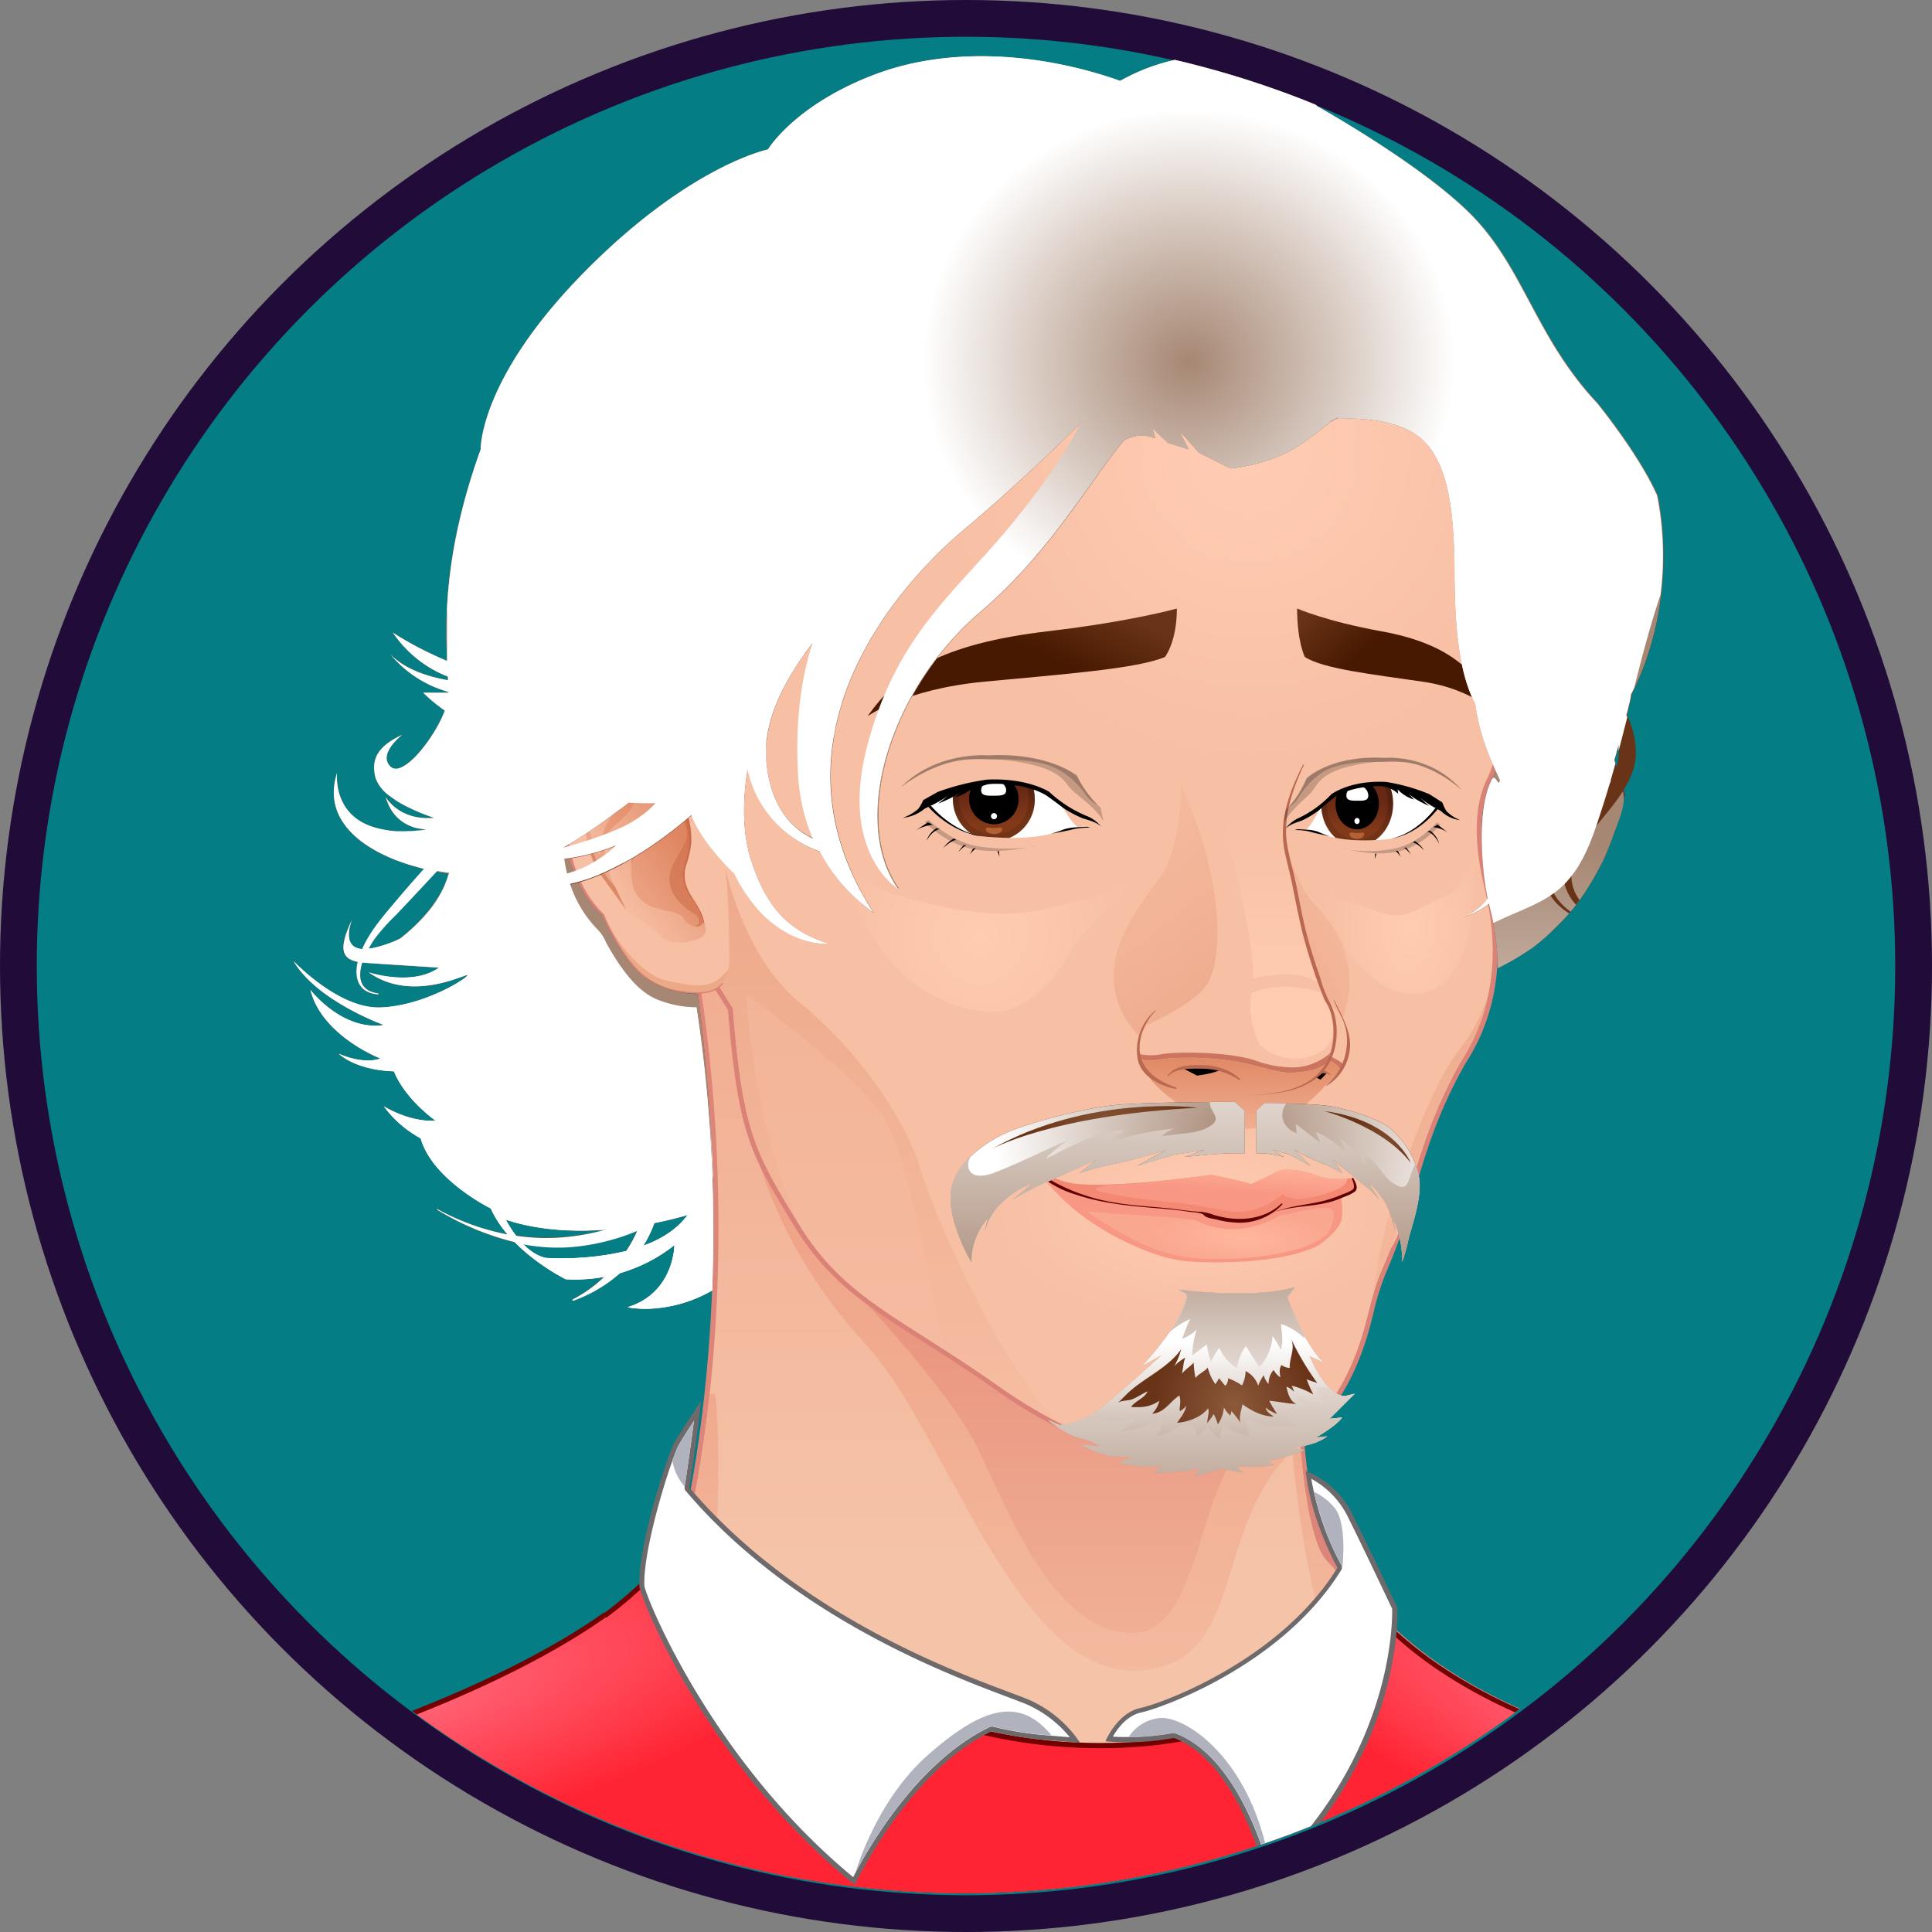 <svg xmlns="http://www.w3.org/2000/svg" xmlns:xlink="http://www.w3.org/1999/xlink" viewBox="0 0 473 473"><rect x="0" y="0" width="473" height="473" fill="#808080" stroke="none"/><defs><style>.cls-1{fill:none;}.cls-2{fill:#fff;}.cls-3{isolation:isolate;}.cls-4{fill:#047d84;stroke:#210b39;stroke-miterlimit:10;stroke-width:9px;}.cls-5{clip-path:url(#clip-path);}.cls-6{fill:#de857a;}.cls-7{fill:url(#linear-gradient);}.cls-8{fill:url(#linear-gradient-2);}.cls-9{fill:url(#linear-gradient-3);}.cls-10{fill:url(#linear-gradient-4);}.cls-11{fill:url(#linear-gradient-5);}.cls-12{fill:#da8277;}.cls-13{fill:#f7bfa4;}.cls-14{fill:url(#radial-gradient);}.cls-15{fill:url(#radial-gradient-2);}.cls-16{fill:url(#radial-gradient-3);}.cls-17{fill:url(#radial-gradient-4);}.cls-18,.cls-19,.cls-28,.cls-29{opacity:0.5;}.cls-18{fill:url(#linear-gradient-6);}.cls-19{fill:url(#linear-gradient-7);}.cls-20{fill:#eca988;}.cls-21{fill:url(#linear-gradient-8);}.cls-22{fill:url(#linear-gradient-9);}.cls-23,.cls-24{fill:#cc6b49;}.cls-23{opacity:0.54;}.cls-25{fill:#cb7460;}.cls-26{fill:url(#linear-gradient-10);}.cls-27{fill:url(#linear-gradient-11);}.cls-28{fill:url(#linear-gradient-12);}.cls-29{fill:url(#linear-gradient-13);}.cls-30{fill:#ba6851;}.cls-31{fill:#f89784;}.cls-32{fill:#faa790;}.cls-33{fill:url(#radial-gradient-5);}.cls-34{fill:#f48973;}.cls-35{fill:url(#linear-gradient-14);}.cls-36{fill:#600000;}.cls-37{fill:#730000;}.cls-38{fill:#ff2433;}.cls-39{fill:url(#radial-gradient-6);}.cls-40{fill:url(#radial-gradient-7);}.cls-41{fill:#6e696b;}.cls-42{fill:#b0b3bd;}.cls-43{opacity:0.2;}.cls-44{clip-path:url(#clip-path-2);}.cls-45{fill:url(#linear-gradient-15);}.cls-46{fill:url(#linear-gradient-16);}.cls-47{fill:#b36033;}.cls-48{clip-path:url(#clip-path-3);}.cls-49{fill:url(#linear-gradient-17);}.cls-50{fill:url(#linear-gradient-18);}.cls-51{fill:url(#linear-gradient-19);}.cls-52{fill:url(#linear-gradient-20);}.cls-53{fill:#693317;}.cls-100,.cls-101,.cls-102,.cls-103,.cls-104,.cls-54,.cls-55,.cls-56,.cls-57,.cls-58,.cls-59,.cls-60,.cls-61,.cls-62,.cls-63,.cls-64,.cls-65,.cls-66,.cls-67,.cls-68,.cls-69,.cls-70,.cls-71,.cls-72,.cls-73,.cls-74,.cls-75,.cls-76,.cls-77,.cls-78,.cls-97,.cls-98,.cls-99{mix-blend-mode:multiply;}.cls-54{fill:url(#linear-gradient-21);}.cls-55{fill:url(#linear-gradient-22);}.cls-56{fill:url(#linear-gradient-23);}.cls-57{fill:url(#linear-gradient-24);}.cls-58{fill:url(#linear-gradient-25);}.cls-59{fill:url(#linear-gradient-26);}.cls-60{fill:url(#linear-gradient-27);}.cls-61{fill:url(#linear-gradient-28);}.cls-62{fill:url(#linear-gradient-29);}.cls-63{fill:url(#linear-gradient-30);}.cls-64{fill:url(#linear-gradient-31);}.cls-65{fill:url(#linear-gradient-32);}.cls-66{fill:url(#linear-gradient-33);}.cls-67{fill:url(#linear-gradient-34);}.cls-68{fill:url(#linear-gradient-35);}.cls-69{fill:url(#linear-gradient-36);}.cls-70{fill:url(#linear-gradient-37);}.cls-71{fill:url(#linear-gradient-38);}.cls-72{fill:url(#linear-gradient-39);}.cls-73{fill:url(#linear-gradient-40);}.cls-74{fill:url(#linear-gradient-41);}.cls-75{fill:url(#linear-gradient-42);}.cls-76{fill:url(#linear-gradient-43);}.cls-77{fill:url(#linear-gradient-44);}.cls-78{fill:url(#linear-gradient-45);}.cls-79{fill:url(#Sfumatura_senza_nome_3);}.cls-80{fill:url(#Sfumatura_senza_nome_3-2);}.cls-81{fill:url(#Sfumatura_senza_nome_3-3);}.cls-82{fill:url(#Sfumatura_senza_nome_3-4);}.cls-83{fill:url(#Sfumatura_senza_nome_3-5);}.cls-84{fill:url(#Sfumatura_senza_nome_3-6);}.cls-85{fill:url(#Sfumatura_senza_nome_3-7);}.cls-86{fill:url(#Sfumatura_senza_nome_3-8);}.cls-87{fill:url(#Sfumatura_senza_nome_3-9);}.cls-88{fill:url(#Sfumatura_senza_nome_3-10);}.cls-89{fill:url(#Sfumatura_senza_nome_3-11);}.cls-90{fill:url(#Sfumatura_senza_nome_3-12);}.cls-91{fill:url(#Sfumatura_senza_nome_3-13);}.cls-92{fill:url(#Sfumatura_senza_nome_3-14);}.cls-93{fill:url(#Sfumatura_senza_nome_3-15);}.cls-94{fill:url(#Sfumatura_senza_nome_3-16);}.cls-95{fill:#a96a4f;}.cls-96{fill:url(#Sfumatura_senza_nome_3-17);}.cls-97{fill:url(#radial-gradient-8);}.cls-98{fill:url(#radial-gradient-9);}.cls-99{fill:url(#radial-gradient-10);}.cls-100{fill:url(#linear-gradient-46);}.cls-101{fill:url(#linear-gradient-47);}.cls-102{fill:url(#linear-gradient-48);}.cls-103{fill:url(#linear-gradient-49);}.cls-104{fill:url(#linear-gradient-50);}.cls-105{fill:url(#radial-gradient-11);}.cls-106{fill:url(#radial-gradient-12);}.cls-107{fill:url(#radial-gradient-13);}</style><clipPath id="clip-path"><circle class="cls-1" cx="236.13" cy="236.13" r="227.37"/></clipPath><linearGradient id="linear-gradient" x1="233.75" y1="381.61" x2="233.75" y2="159.86" gradientUnits="userSpaceOnUse"><stop offset="0" stop-color="#f5c3a8"/><stop offset="1" stop-color="#efa185"/></linearGradient><linearGradient id="linear-gradient-2" x1="251.28" y1="455.65" x2="251.28" y2="284.24" xlink:href="#linear-gradient"/><linearGradient id="linear-gradient-3" x1="257.07" y1="459.55" x2="257.07" y2="297.95" gradientUnits="userSpaceOnUse"><stop offset="0" stop-color="#f5c3a8"/><stop offset="1" stop-color="#e88d78"/></linearGradient><linearGradient id="linear-gradient-4" x1="364.23" y1="437.76" x2="364.23" y2="311.46" xlink:href="#linear-gradient"/><linearGradient id="linear-gradient-5" x1="127.54" y1="437.76" x2="127.54" y2="311.46" xlink:href="#linear-gradient"/><radialGradient id="radial-gradient" cx="281.92" cy="125.37" r="76.35" gradientTransform="translate(18.35 -16.68) scale(1.02)" gradientUnits="userSpaceOnUse"><stop offset="0" stop-color="#ffccb3"/><stop offset="1" stop-color="#f7bfa4"/></radialGradient><radialGradient id="radial-gradient-2" cx="169.39" cy="271.68" r="40.45" gradientTransform="translate(79.47 105.96) scale(1.26 0.7)" xlink:href="#radial-gradient"/><radialGradient id="radial-gradient-3" cx="217.33" cy="240.97" r="38.12" gradientTransform="translate(18.35 -16.68) scale(1.02)" gradientUnits="userSpaceOnUse"><stop offset="0" stop-color="#ffccb1"/><stop offset="1" stop-color="#f7bfa4"/></radialGradient><radialGradient id="radial-gradient-4" cx="-1086.97" cy="238.93" r="35.99" gradientTransform="matrix(-0.6, 0, 0, 1.02, -307.31, -16.68)" xlink:href="#radial-gradient-3"/><linearGradient id="linear-gradient-6" x1="262.09" y1="371.55" x2="262.09" y2="12.25" gradientUnits="userSpaceOnUse"><stop offset="0" stop-color="#f7bfa4"/><stop offset="1" stop-color="#df8560"/></linearGradient><linearGradient id="linear-gradient-7" x1="262.09" y1="354.38" x2="262.09" y2="83.37" xlink:href="#linear-gradient-6"/><linearGradient id="linear-gradient-8" x1="146.44" y1="215.06" x2="172.6" y2="195.85" xlink:href="#linear-gradient-6"/><linearGradient id="linear-gradient-9" x1="136.39" y1="220.34" x2="163.98" y2="200.72" xlink:href="#linear-gradient-6"/><linearGradient id="linear-gradient-10" x1="303.58" y1="283.87" x2="303.58" y2="257.2" xlink:href="#linear-gradient-6"/><linearGradient id="linear-gradient-11" x1="311.57" y1="244.63" x2="311.57" y2="198.34" gradientTransform="matrix(1, 0, 0, 1, 0, 0)" xlink:href="#radial-gradient-3"/><linearGradient id="linear-gradient-12" x1="261.6" y1="194.61" x2="321.69" y2="270.64" xlink:href="#linear-gradient-6"/><linearGradient id="linear-gradient-13" x1="337.68" y1="219.51" x2="295.36" y2="241.37" xlink:href="#linear-gradient-6"/><radialGradient id="radial-gradient-5" cx="355.54" cy="-16.48" r="25.93" gradientTransform="matrix(0.88, 0.06, -0.02, 0.27, -9.17, 286.23)" gradientUnits="userSpaceOnUse"><stop offset="0" stop-color="#ffb69c"/><stop offset="1" stop-color="#faa790"/></radialGradient><linearGradient id="linear-gradient-14" x1="290.26" y1="243.44" x2="290.26" y2="251.9" gradientTransform="translate(27.01 19.98) rotate(4.01)" gradientUnits="userSpaceOnUse"><stop offset="0" stop-color="#ffb69c"/><stop offset="1" stop-color="#f89784"/></linearGradient><radialGradient id="radial-gradient-6" cx="-366.2" cy="627.23" r="43.01" gradientTransform="matrix(2.78, -0.83, 0.23, 0.77, 972.17, -368.75)" gradientUnits="userSpaceOnUse"><stop offset="0" stop-color="#ff6678"/><stop offset="1" stop-color="#ff2433"/></radialGradient><radialGradient id="radial-gradient-7" cx="-318.58" cy="280.17" r="43.01" gradientTransform="matrix(2.62, 1.24, -0.31, 0.66, 1319.4, 637.29)" xlink:href="#radial-gradient-6"/><clipPath id="clip-path-2"><path class="cls-2" d="M227.31,196.92s5.95,7.15,12.68,7.79c0,0,9.93,1.28,17.34-.58L261,203a26,26,0,0,1,3.07-.29,13.06,13.06,0,0,1-1.64-1.63c-.59-.76-2.36-3.6-2.36-3.6l-2.32-2.21-3-1.94s-8.59-2.74-15.52-1.71c0,0-7.81,2.6-9.59,3.3A4,4,0,0,0,227.31,196.92Z"/></clipPath><linearGradient id="linear-gradient-15" x1="-941.35" y1="246.01" x2="-941.35" y2="238.05" gradientTransform="matrix(-0.95, 0.08, 0.09, 0.95, -669.45, 42.66)" gradientUnits="userSpaceOnUse"><stop offset="0" stop-color="#723316"/><stop offset="1" stop-color="#552210"/></linearGradient><linearGradient id="linear-gradient-16" x1="-941.35" y1="246.01" x2="-941.35" y2="238.05" gradientTransform="matrix(-0.95, 0.08, 0.09, 0.95, -669.45, 42.66)" gradientUnits="userSpaceOnUse"><stop offset="0" stop-color="#823919"/><stop offset="1" stop-color="#672814"/></linearGradient><clipPath id="clip-path-3"><path class="cls-2" d="M351.85,197.54s-5.23,7.15-11.15,7.79c0,0-8.73,1.28-15.25-.58l-3.19-1.12a20.1,20.1,0,0,0-2.7-.29,12.36,12.36,0,0,0,1.45-1.63c.52-.76,2.07-3.6,2.07-3.6l2-2.2,2.65-1.94s7.56-2.74,13.65-1.71c0,0,6.87,2.6,8.43,3.3A3.73,3.73,0,0,1,351.85,197.54Z"/></clipPath><linearGradient id="linear-gradient-17" x1="406.39" y1="134.73" x2="406.39" y2="126.78" gradientTransform="matrix(0.95, 0.08, -0.09, 0.95, -41.18, 42.66)" xlink:href="#linear-gradient-15"/><linearGradient id="linear-gradient-18" x1="406.39" y1="134.73" x2="406.39" y2="126.77" gradientTransform="matrix(0.95, 0.08, -0.09, 0.95, -41.18, 42.66)" xlink:href="#linear-gradient-16"/><linearGradient id="linear-gradient-19" x1="253.31" y1="159.24" x2="261.39" y2="143.08" gradientUnits="userSpaceOnUse"><stop offset="0" stop-color="#471900"/><stop offset="1" stop-color="#693317"/></linearGradient><linearGradient id="linear-gradient-20" x1="-1229.07" y1="158.8" x2="-1220.16" y2="140.98" gradientTransform="matrix(-0.55, 0, 0, 1, -341.23, 0)" xlink:href="#linear-gradient-19"/><linearGradient id="linear-gradient-21" x1="154.89" y1="259.41" x2="155.5" y2="293.13" gradientUnits="userSpaceOnUse"><stop offset="0" stop-color="#a68773"/><stop offset="0.57" stop-color="#d8cac1"/><stop offset="1" stop-color="#fff"/></linearGradient><linearGradient id="linear-gradient-22" x1="156.85" y1="275.2" x2="157.77" y2="287.47" xlink:href="#linear-gradient-21"/><linearGradient id="linear-gradient-23" x1="130.64" y1="257.89" x2="151.28" y2="229.8" gradientUnits="userSpaceOnUse"><stop offset="0" stop-color="#fff"/><stop offset="1" stop-color="#a68773"/></linearGradient><linearGradient id="linear-gradient-24" x1="102.79" y1="303.04" x2="143.19" y2="248.58" xlink:href="#linear-gradient-23"/><linearGradient id="linear-gradient-25" x1="452.95" y1="270.17" x2="395.28" y2="200.73" xlink:href="#linear-gradient-23"/><linearGradient id="linear-gradient-26" x1="458.13" y1="265.25" x2="400.38" y2="195.71" xlink:href="#linear-gradient-23"/><linearGradient id="linear-gradient-27" x1="123.27" y1="308.39" x2="123.27" y2="208.25" xlink:href="#linear-gradient-23"/><linearGradient id="linear-gradient-28" x1="369.58" y1="308.4" x2="369.58" y2="208.25" xlink:href="#linear-gradient-23"/><linearGradient id="linear-gradient-29" x1="236.56" y1="292.58" x2="236.56" y2="109.86" xlink:href="#linear-gradient-23"/><linearGradient id="linear-gradient-30" x1="244.5" y1="-13.13" x2="244.5" y2="71.2" xlink:href="#linear-gradient-23"/><linearGradient id="linear-gradient-31" x1="250.53" y1="235.72" x2="250.53" y2="202.53" xlink:href="#linear-gradient-23"/><linearGradient id="linear-gradient-32" x1="250.53" y1="216.98" x2="250.53" y2="42.44" xlink:href="#linear-gradient-23"/><linearGradient id="linear-gradient-33" x1="213.02" y1="14.69" x2="90.76" y2="164.84" xlink:href="#linear-gradient-23"/><linearGradient id="linear-gradient-34" x1="228.3" y1="24.72" x2="104.78" y2="176.41" xlink:href="#linear-gradient-23"/><linearGradient id="linear-gradient-35" x1="240.41" y1="35.1" x2="117.6" y2="185.94" xlink:href="#linear-gradient-23"/><linearGradient id="linear-gradient-36" x1="191.26" y1="31.29" x2="256.05" y2="69.19" xlink:href="#linear-gradient-23"/><linearGradient id="linear-gradient-37" x1="352.4" y1="34.06" x2="278.25" y2="69.9" xlink:href="#linear-gradient-23"/><linearGradient id="linear-gradient-38" x1="280.65" y1="39.54" x2="282.39" y2="43.44" xlink:href="#linear-gradient-23"/><linearGradient id="linear-gradient-39" x1="249.51" y1="42.23" x2="126.29" y2="193.57" xlink:href="#linear-gradient-23"/><linearGradient id="linear-gradient-40" x1="299.87" y1="110.45" x2="300.16" y2="111.1" xlink:href="#linear-gradient-23"/><linearGradient id="linear-gradient-41" x1="283.13" y1="69.46" x2="160.58" y2="219.96" xlink:href="#linear-gradient-23"/><linearGradient id="linear-gradient-42" x1="304.65" y1="86.92" x2="304.67" y2="86.97" xlink:href="#linear-gradient-23"/><linearGradient id="linear-gradient-43" x1="366.92" y1="64.03" x2="293.72" y2="99.42" xlink:href="#linear-gradient-23"/><linearGradient id="linear-gradient-44" x1="276.16" y1="64.65" x2="154.51" y2="214.04" xlink:href="#linear-gradient-23"/><linearGradient id="linear-gradient-45" x1="206.33" y1="92.25" x2="261.15" y2="157.46" xlink:href="#linear-gradient-23"/><radialGradient id="Sfumatura_senza_nome_3" cx="160.09" cy="90.42" r="64.16" gradientTransform="translate(18.35 2.47) scale(1.02 0.97)" gradientUnits="userSpaceOnUse"><stop offset="0" stop-color="#8c593b"/><stop offset="1" stop-color="#693317"/></radialGradient><radialGradient id="Sfumatura_senza_nome_3-2" cx="178.61" cy="46.28" r="23.75" xlink:href="#Sfumatura_senza_nome_3"/><radialGradient id="Sfumatura_senza_nome_3-3" cx="128.52" cy="142.98" r="43.19" xlink:href="#Sfumatura_senza_nome_3"/><radialGradient id="Sfumatura_senza_nome_3-4" cx="186.49" cy="121.93" r="61.69" xlink:href="#Sfumatura_senza_nome_3"/><radialGradient id="Sfumatura_senza_nome_3-5" cx="199.65" cy="83.89" r="28.49" xlink:href="#Sfumatura_senza_nome_3"/><radialGradient id="Sfumatura_senza_nome_3-6" cx="246.13" cy="89.26" r="33.6" xlink:href="#Sfumatura_senza_nome_3"/><radialGradient id="Sfumatura_senza_nome_3-7" cx="192.62" cy="158.93" r="55.69" xlink:href="#Sfumatura_senza_nome_3"/><radialGradient id="Sfumatura_senza_nome_3-8" cx="259.58" cy="89.91" r="16.59" xlink:href="#Sfumatura_senza_nome_3"/><radialGradient id="Sfumatura_senza_nome_3-9" cx="328.2" cy="92.34" r="22.24" xlink:href="#Sfumatura_senza_nome_3"/><radialGradient id="Sfumatura_senza_nome_3-10" cx="347.15" cy="143.11" r="51.77" xlink:href="#Sfumatura_senza_nome_3"/><radialGradient id="Sfumatura_senza_nome_3-11" cx="373.48" cy="133.39" r="47.37" xlink:href="#Sfumatura_senza_nome_3"/><radialGradient id="Sfumatura_senza_nome_3-12" cx="324.31" cy="45.73" r="23.14" xlink:href="#Sfumatura_senza_nome_3"/><radialGradient id="Sfumatura_senza_nome_3-13" cx="218.46" cy="18.55" r="17.8" xlink:href="#Sfumatura_senza_nome_3"/><radialGradient id="Sfumatura_senza_nome_3-14" cx="119.97" cy="87.93" r="37.38" xlink:href="#Sfumatura_senza_nome_3"/><radialGradient id="Sfumatura_senza_nome_3-15" cx="307.4" cy="74.1" r="10.77" xlink:href="#Sfumatura_senza_nome_3"/><radialGradient id="Sfumatura_senza_nome_3-16" cx="185.11" cy="86.36" r="22.87" xlink:href="#Sfumatura_senza_nome_3"/><radialGradient id="Sfumatura_senza_nome_3-17" cx="233.7" cy="128.08" r="52" xlink:href="#Sfumatura_senza_nome_3"/><radialGradient id="radial-gradient-8" cx="267.32" cy="88.77" r="63.8" gradientTransform="translate(18.35 2.47) scale(1.02 0.97)" xlink:href="#linear-gradient-21"/><radialGradient id="radial-gradient-9" cx="268.36" cy="88.6" r="64.23" gradientTransform="translate(18.35 2.47) scale(1.02 0.97)" xlink:href="#linear-gradient-21"/><radialGradient id="radial-gradient-10" cx="278.9" cy="289.26" r="57.95" gradientTransform="translate(18.35 -16.68) scale(1.02)" xlink:href="#linear-gradient-21"/><linearGradient id="linear-gradient-46" x1="294.11" y1="334.76" x2="294.11" y2="313.91" xlink:href="#linear-gradient-23"/><linearGradient id="linear-gradient-47" x1="294.11" y1="328.63" x2="294.11" y2="367.25" xlink:href="#linear-gradient-23"/><linearGradient id="linear-gradient-48" x1="290.15" y1="241.56" x2="290.15" y2="321.27" xlink:href="#linear-gradient-23"/><linearGradient id="linear-gradient-49" x1="302.8" y1="351.11" x2="302.8" y2="298.79" xlink:href="#linear-gradient-23"/><linearGradient id="linear-gradient-50" x1="294.11" y1="316.36" x2="294.11" y2="382.99" xlink:href="#linear-gradient-23"/><radialGradient id="radial-gradient-11" cx="278.09" cy="353.65" r="19.35" gradientTransform="translate(18.35 -16.68) scale(1.02)" xlink:href="#Sfumatura_senza_nome_3"/><radialGradient id="radial-gradient-12" cx="248.53" cy="290.39" r="19.49" gradientTransform="translate(18.35 -16.68) scale(1.02)" xlink:href="#Sfumatura_senza_nome_3"/><radialGradient id="radial-gradient-13" cx="312.69" cy="293.01" r="8.72" gradientTransform="translate(18.35 -16.68) scale(1.02)" xlink:href="#Sfumatura_senza_nome_3"/></defs><title>Male 1</title><g class="cls-3"><g id="Layer_2" data-name="Layer 2"><g id="Layer_1-2" data-name="Layer 1"><circle class="cls-4" cx="236.5" cy="236.5" r="232"/><g class="cls-5"><path class="cls-6" d="M462.78,462.49c-17.08-27.92-62.18-35.27-64.7-35.66-19.12-4-39.31-13.53-52.7-24.75a128.44,128.44,0,0,1-11.07-10.44c-13.49-14.35-15-30.86-15.48-49.83a.59.59,0,0,0,0-.11L301.35,193.65a1.21,1.21,0,0,0-1.21-1.07h0l-111.28,3a1.23,1.23,0,0,0-.51.13L163.4,208.08a1.22,1.22,0,0,0-.64,1.37l7.44,31.48c11.44,75.75-2.69,131.86-3.61,135.38-3.93,6.19-10,12.41-18.06,18.48a1.2,1.2,0,0,0-.55.21c-26.05,18.4-65.78,30.82-69,31.8-46.78,2-73.87,35.09-74.14,35.43a2.42,2.42,0,0,0-.52,1.52H463.14A2.44,2.44,0,0,0,462.78,462.49Z"/><path class="cls-7" d="M461.75,463.12c-16.83-27.51-61.36-34.71-63.89-35.09-18.25-3.86-38.83-12.93-53.25-25a129.25,129.25,0,0,1-11.18-10.54c-3-3.18-5.39-7.11-8.45-10.16-6.44-6.44-7.36-40.46-7.36-40.46L300.14,193.79l-111.28,3-24.93,12.42,7.45,31.52c12,79.09-3.68,136.11-3.68,136.11-4.42,7-11.14,13.5-18.92,19.31l-.11-.11c-26.51,18.73-66.84,31.22-69.45,32-46.44,1.93-73.13,34.65-73.4,35a1.2,1.2,0,0,0-.25.76H461.92A1.22,1.22,0,0,0,461.75,463.12Z"/><path class="cls-8" d="M310.61,282.51a132.3,132.3,0,0,0-11.39-7.78l-115,3.68s4.6,25.75,27.59,50.58c20,21.6,36.79,80.93,66.22,80,28.25-.88,17.52-36,40.21-55.55-.53-6.55-.67-11.58-.67-11.58Z"/><path class="cls-9" d="M269.79,263.69l-72.65,39.54s34,34,42.3,51.5,19.31,45.06,37.71,45.06,14.71-41.38,33.11-51.5c4.15-2.28,6.14-6.49,6.74-11.63l-2.41-20.4a159.1,159.1,0,0,0-9.85-25.9S278.07,265.53,269.79,263.69Z"/><path class="cls-10" d="M324.51,400.57c5.31,16.94,16.93,31.61,35.56,30.92,17-.63,35.11-2.69,52-.21A125.26,125.26,0,0,0,397.86,428c-18.25-3.86-38.83-12.93-53.25-25a129.25,129.25,0,0,1-11.18-10.54c-3-3.18-5.39-7.11-8.45-10.16-3.71-3.71-5.59-16.58-6.51-26.82l-2.12-1.12S318,379.72,324.51,400.57Z"/><path class="cls-11" d="M170.41,407.11c6.95-14.31,5.72-65.81,4.5-65.81h-1.18c-2.42,22.38-6,35.5-6,35.5-4.42,7-11.14,13.5-18.92,19.31l-.11-.11c-26.51,18.73-66.84,31.22-69.45,32,0,0,17.62-1.29,32.33,1.17C129.81,432.22,163.46,421.41,170.41,407.11Z"/><path class="cls-12" d="M292.69,358c-16,0-32.07-5.82-49-17.78-6.68-4.72-12.62-8.5-17.86-11.83-13.38-8.5-23-14.63-31.11-27.77-11-18-14-22.83-16.5-53.38L174.29,241a1.3,1.3,0,0,1-.1-.21L164,214.2l0-.14L153.29,172a1.22,1.22,0,0,1,0-.13c0-.3-4.07-30.28,0-51.09S175,60,214.92,43.82a144.28,144.28,0,0,1,53.75-10.71c25.44,0,47.61,7.66,62.4,21.58,26.8,25.2,32.67,65.84,32.67,79.37s.58,23.27,1.58,26.63c.23.77,5.59,19-.08,30.32-4.55,9.11-1.66,21.55-.43,26.86l.12.52c3.68,15.93,1.56,30.13-6.28,42.19-6.74,12-9.58,21.66-12.33,31a151,151,0,0,1-6.79,19.53,61.71,61.71,0,0,0-3.27,10.35c-.53,2.09-1.07,4.25-1.76,6.43-3.39,10.65-10.23,24.1-23.59,27.7A70.24,70.24,0,0,1,292.69,358Z"/><path class="cls-12" d="M154.47,171.67s-4.09-29.84,0-50.69,21.66-60.09,60.9-76,87.47-15.12,114.86,10.63,32.29,67.44,32.29,78.48.41,22.89,1.63,27,4.91,19.62,0,29.43-1.63,22.89-.41,28.2,5.31,23.71-6.13,41.28c-11.44,20.44-11.74,33.87-19.19,50.62-2.48,5.58-3.25,11.14-5.08,16.9-3.6,11.32-10.45,23.59-22.74,26.9-21.25,5.72-42.51,1.63-66.22-15.12S206.79,318,195.76,300s-13.9-22.89-16.35-53.14l-4.09-6.54L165.1,213.77Z"/><path class="cls-13" d="M154.47,171.67s-4.09-29.84,0-50.69,21.66-60.09,60.9-76,87.47-15.12,114.86,10.63,32.29,67.44,32.29,78.48.41,22.89,1.63,27,4.91,19.62,0,29.43-1.63,22.89-.41,28.2,5.31,23.71-6.13,41.28c-11.44,20.44-11.74,33.87-19.19,50.62-2.48,5.58-3.25,11.14-5.08,16.9-3.6,11.32-10.45,23.59-22.74,26.9-21.25,5.72-42.51,1.63-66.22-15.12S206.79,318,195.76,300s-13.9-22.89-16.35-53.14l-4.09-6.54L165.1,213.77Z"/><path class="cls-14" d="M227.13,110.66A77.55,77.55,0,0,0,364,160.58c-1.13-4.46-1.51-15.87-1.51-26.52,0-11-4.91-52.73-32.29-78.48C318.4,44.45,302.68,38,285.47,35.51A77.58,77.58,0,0,0,227.13,110.66Z"/><ellipse class="cls-15" cx="293.22" cy="296.44" rx="50.1" ry="27.93"/><path class="cls-16" d="M222.22,219.86c11,3,22.07,5.22,33.4,2.73a142.19,142.19,0,0,0,15.25-4.31c1.75-.59,5.67-1.13,7-2.48,0,0-13.08,12.88-14.31,14.72s-8.58,17.78-21.46,17.17c0,0-26.36.61-36.17-36.79,3.76,3.36,8.43,6.75,13.32,8.14Z"/><path class="cls-17" d="M352.77,219.86c-6.48,3-8.92,5.79-15.58,3.3-3-1.14-10.08-3.17-13-4.87-1-.59-3.33-1.13-4.14-2.48,0,0,7.69,12.88,8.41,14.72s9.36,13.28,16.93,12.67c0,0,17,3.27,15.12-32.29-2.21,3.36-3.12,6.75-6,8.14Z"/><path class="cls-18" d="M195.55,245.24c-14.1-11.65-18.39-34.34-18.39-34.34s-9.87-10.1-17.38-18.23l5.32,21.1,10.22,26.57,4.09,6.54c2.45,30.25,5.31,35.15,16.35,53.14s24.93,22.48,48.64,39.24a118.35,118.35,0,0,0,14.17,8.66c-13-13-29-48-33-61C221.3,272.83,209.65,256.89,195.55,245.24Zm161.66,11.85c-6.95,9-13.9,29-17.17,40.47a171.44,171.44,0,0,0-4,19.87,48.16,48.16,0,0,1,2.37-6.85c7.44-16.75,7.74-30.19,19.19-50.62a47.72,47.72,0,0,0,6.78-16.48A42.73,42.73,0,0,1,357.21,257.09Z"/><path class="cls-19" d="M195.55,245.24c-14.1-11.65-18.39-34.34-18.39-34.34s-9.87-10.1-17.38-18.23l5.32,21.1,10.22,26.57,4.09,6.54c2.45,30.25,5.31,35.15,16.35,53.14.41.66.82,1.3,1.23,1.92-12.5-22.91-14.31-58.54-14.31-58.54s28.2,20.23,34.34,31.27c5.08,9.14,11.84,43.93,14,55.62,4.09,2.62,8.52,5.53,13.38,9a118.35,118.35,0,0,0,14.17,8.66c-13-13-29-48-33-61C221.3,272.83,209.65,256.89,195.55,245.24Zm161.66,11.85c-6.95,9-13.9,29-17.17,40.47a171.44,171.44,0,0,0-4,19.87,48.16,48.16,0,0,1,2.37-6.85c7.44-16.75,7.74-30.19,19.19-50.62a47.72,47.72,0,0,0,6.78-16.48A42.73,42.73,0,0,1,357.21,257.09Z"/><path class="cls-13" d="M330.24,55.58C302.85,29.83,254.62,29,215.38,45s-56.82,55.18-60.9,76,0,50.69,0,50.69l9.47,37.51,13.83,6.64s-3.68-22.07,21.46-52.12c0,0,0-31.27,4.29-39.85s16.55-27.59,49.05-32.5c0,0,19-2.45,49.66,14.1,0,0,22.69-6.13,33.11-11.65,0,0,15.37-1.28,24.38,18.26C356,94.78,347.65,72,330.24,55.58Z"/><path class="cls-13" d="M177,240.74c-2,2.86-8.58,3.27-15.94.41S147.52,224,147.52,224c-6.95-6.54-9.4-16.76-9.4-25.75,0-8.17.41-19.62,7.77-24.52,6.54-4.09,16.35-3.27,21.66,1.63,5.31,5.31,5.31,13.49,7.36,20,0,0,.41,9.4,2,14.31s1.64,22.07,1.64,25.34A11.31,11.31,0,0,1,177,240.74Z"/><path class="cls-20" d="M168,180.25c5.72,11.24,6.95,25.14,6.95,25.14l1.55,2.53a81.72,81.72,0,0,1-1.55-12.54c-2-6.54-2-14.71-7.36-20-4.7-4.34-12.92-5.47-19.28-2.85C151.64,171.91,163.11,170.72,168,180.25Zm-4.5,59.88c-8.79-1.84-15.74-15.74-15.74-15.74h0c1.07,2.37,6.69,14.17,13.3,16.74,7.36,2.86,13.9,2.45,15.94-.41a11.17,11.17,0,0,0,1.37-3.4C174.48,241.77,172.21,242,163.46,240.13Z"/><path class="cls-21" d="M172.46,226.44c-.82-6.13-6.95-8.17-4.5-15.12,2.45-6.54,0-11.85-2-18.39-2-5.31-4.5-13.9-11.45-14.31-4.09-.41-9,3.68-10.63,7.77,0,0-3.27,18.8,3.27,27.79l6.54,9s6.54,4.09,8.18,6.13,6.95,1.64,9.4.41A2.25,2.25,0,0,0,172.46,226.44Z"/><path class="cls-22" d="M148.75,204.16c1.64-2.45,4.5-3.88,5.93-6.54s1.43-7.36,2.25-10.22,2.86-1.84,3.88,0a26.94,26.94,0,0,1,2,8,31.38,31.38,0,0,1-3.27,9.2c-1.43,2.25-4.7,3.68-4.9,5.52s-.21,6.54.82,8.17a8.15,8.15,0,0,0,5.31,4.09c3.07.82,5.93,1,6.74,2.66s3.88,2.86,4.7.41v0c-1.31-5.35-6.61-7.54-4.3-14.08s0-11.85-2-18.39c-2-5.31-4.5-13.9-11.45-14.31-4.09-.41-9,3.68-10.63,7.77,0,0-.06.32-.14.9.73-1.36,2.86-4.9,5.66-5.39,3.47-.61,4.29,3.27,4.7,5.11s0,7.56-1,9-3.27,3.27-4.29,5.31a14.77,14.77,0,0,0-1.84,7.15c0,3.07-4.29-6.54-3.68-16.15,0-.39,0-.73,0-1-.51,6.2-.59,16.81,3.85,22.91l6.22,8.55c-.81-1.64-2.95-6-3.76-7.94C148.55,212.34,147.11,206.61,148.75,204.16Z"/><path class="cls-23" d="M143.68,205.12a21.85,21.85,0,0,0,3.43,9.06l6.22,8.55c-.57-1.14-1.77-3.58-2.72-5.62C147.06,213.42,144.8,208.23,143.68,205.12Zm24.28,6.2c2.45-6.54,0-11.85-2-18.39-2-5.31-4.5-13.9-11.45-14.31-4.09-.41-9,3.68-10.63,7.77,0,0-.06.32-.14.9.73-1.36,2.86-4.9,5.66-5.39,3.47-.61,4.29,3.27,4.7,5.11a21,21,0,0,1-.14,6,13.38,13.38,0,0,0-1.24-11.88,7,7,0,0,1,5.15.56c4.29,2.15,6,11,5.36,12.57-.1.26-.24.54-.38.83,0,.13,0,.26,0,.35a31.38,31.38,0,0,1-3.27,9.2c-1.43,2.25-4.7,3.68-4.9,5.52,0,.36-.07.83-.09,1.36a4.68,4.68,0,0,1,3-3.61c3.22-1.23,5.52-7.2,7.05-8.74s3.53,3.07,3.53,5.52-4.45,6.74-4.29,10.73,3.37,6.59,5.82,8.12c2.15,1.34,1.59,2.68.5,3.3a1.84,1.84,0,0,0,2.11-1.36v0C170.95,220.05,165.65,217.85,168,211.31Z"/><path class="cls-12" d="M174.94,195.37c-2-6.82-2-14.82-7.16-20.25-4.57-4.78-13-5.39-18.93-3.38-6.47,2.2-9.34,8.39-10.46,14.7a58.92,58.92,0,0,0,0,20.53,31.89,31.89,0,0,0,8.16,16.61,10.58,10.58,0,0,1,1.74,2.9,62.47,62.47,0,0,0,3.22,5.6c2.48,3.85,5.56,7.81,10,9.47a24.44,24.44,0,0,0,10.09,1.69c2-.13,4.22-.72,5.45-2.43.09-.12-.11-.27-.21-.16-2.37,2.87-7.11,2.46-10.36,1.89a17.77,17.77,0,0,1-9.87-4.72c-3.7-3.66-6.32-8.55-8.47-13.25a2.89,2.89,0,0,0-.39-.84,26.76,26.76,0,0,1-4-5,33.93,33.93,0,0,1-4.23-11.13,57.21,57.21,0,0,1,0-21.74c.83-4.38,2.6-8.81,6.29-11.53,3.9-2.88,9.67-3.38,14.28-2.39a15.24,15.24,0,0,1,11.09,9.52c1.86,4.43,2.26,9.32,3.7,13.89,0,0,.07,0,.06,0Z"/><path class="cls-24" d="M143.85,186.38c2.45-5.34,9.16-9.77,14.65-5.92,2.09,1.46,3.39,3.89,4.45,6.14a56.81,56.81,0,0,1,2.71,7c1.13,3.56,2.54,7.07,2.95,10.81a15.68,15.68,0,0,1-.52,5.73,17.91,17.91,0,0,0-.89,4,9.85,9.85,0,0,0,2,5.62,18.75,18.75,0,0,1,3.19,6.65s.08,0,.08,0c-.27-2.46-1.55-4.45-2.87-6.48-1.69-2.6-2.54-5.06-1.6-8.14a24.14,24.14,0,0,0,1.23-5.35,19.91,19.91,0,0,0-.43-5.22,67.44,67.44,0,0,0-3.3-10.62c-1.68-4.52-3.71-9.89-8.52-11.86-5.5-2.26-11.27,2.73-13.18,7.6Z"/><path class="cls-25" d="M280.75,262.84l-1.39-1.68-.47-2a7.64,7.64,0,0,0,4,.44c1.68-.47,8.73-1.12,16.86-.1s12.28,3.3,16.73,3.12,7.66-1.27,9-3a7,7,0,0,1,2.77,2.28s-.39.5-.93,1.12l.45-.06s.59-1.18,1.15-2.43a15.56,15.56,0,0,0-3.6-2.06l1-1.43c-1,1.43-4.9,4.29-9.81,4.29a27,27,0,0,1-9-1.63c-6.54-2.25-19.21-2.25-22.89-1.64a13.84,13.84,0,0,1-5.72,0l-.35.16C278.73,259.74,279.22,261.85,280.75,262.84Z"/><path class="cls-26" d="M278.89,259.18a7.64,7.64,0,0,0,4,.44c1.68-.47,8.73-1.12,16.86-.1s12.28,3.3,16.73,3.12,7.66-1.27,9-3a7,7,0,0,1,2.77,2.28s-2.28,2.93-3.51,3.55c0,0-9.29,11.24-19.71,10.84s-21.51-8.62-24.29-13.51l-1.39-1.68Z"/><path d="M289.82,261.64l3.22,1.69s4-.46,5.67-1.38C298.71,261.95,292.43,261,289.82,261.64Z"/><polygon points="322.24 263.79 323.31 264.32 324.77 262.79 323.85 262.64 322.24 263.79"/><path class="cls-27" d="M323.08,241.87c-.92-2.15-4-12.26-4-14.1s-2.45-11.34-4-18.09.31-17.47.31-17.47l-18.7-.61s4.29,8.89,4,11.34,1.84,9.5,2.45,12.88,4.91,20.85,3.37,27,1.84,12.88,1.84,12.88c6.44,6.13,16.55,3.37,17.78-1.84S324,244,323.08,241.87Z"/><path class="cls-13" d="M304.38,244.63c4.42-4.45,14.79-3.23,20.2-1.36-4-8.24-16.64-3.35-23.88-2.93Z"/><path class="cls-28" d="M280.47,251.07s10.12-4.29,14.41-9.2,5.83-23.91-5.82-50c0,0,.61,15.33-5.52,23.61s-18.39,23.61-4.6,38.32Z"/><path class="cls-29" d="M328.75,249.23s-4.44-5.21-4.91-6.9-6.44-19.62-9.5-35.87c0,0,3.68,10.73,6.9,14.26S334.12,233.59,328.75,249.23Z"/><path class="cls-30" d="M293.61,260.75c-2.62,0-6.06.18-7.71,2.53-.07.1.09.23.18.14,1.72-1.9,5.19-1.77,7.54-1.78a19.41,19.41,0,0,1,4.94.54,21.88,21.88,0,0,1,4.85,2.21.14.14,0,0,0,.17-.23C300.94,261.6,297.14,260.71,293.61,260.75Zm-5.73,5.47c-3.44-1.17-7.15-3.27-8.41-6.89-1.43-4.11.61-9,3.49-11.89.06-.06,0-.14-.09-.09a12.82,12.82,0,0,0-4.36,11.81c.71,4.27,5.44,6.7,9.26,7.42A.19.19,0,0,0,287.88,266.21ZM326,263.14a7,7,0,0,0-1.86-1c3.82-4.65,4.07-12.39,1.08-17.39a29.26,29.26,0,0,1-2-5.41c-1.16-3.34-2.26-6.7-3.17-10.11-1.14-4.27-1.89-8.65-2.79-13-.67-3.21-1.66-6.4-2.17-9.63-1-6.63,1.37-13.39,4.13-19.3.06-.13-.12-.24-.19-.11-3,5.86-5.57,12.52-4.82,19.24.34,3,1.31,6,1.93,9,.91,4.41,1.73,8.84,2.81,13.21a136.72,136.72,0,0,0,5.26,16,11.49,11.49,0,0,0,.75,1.28,12.31,12.31,0,0,1,1.06,2.87,17.1,17.1,0,0,1,.2,6.83,13,13,0,0,1-2.76,6.4.3.3,0,0,0-.2.22,12.75,12.75,0,0,1-2.91,2.5c-4.37,2.74-10,3.19-15,3.43a0,0,0,0,0,0,0c6-.23,12.64-.59,17.44-4.62a10.65,10.65,0,0,0,.88-.84,9.41,9.41,0,0,1,2.34.43A0,0,0,0,0,326,263.14Zm.63-18.37s-.09,0-.08,0c.6,1.66,1.41,3.23,2.16,4.82a13,13,0,0,1,1,6.51,14.18,14.18,0,0,1-5,9.61c-.06.05,0,.15.09.11a11.76,11.76,0,0,0,5.65-8.81C331,252.65,328.4,248.58,326.64,244.76Z"/><path class="cls-31" d="M255.28,288c0-.08,4.09,6.41,13.89,12.52,9.14,5.63,16.87,7.67,19,7.9,2.07.79,24.36,1.82,34.56-3.51,0,0,5.74-3.65,5.84-7.21a16.44,16.44,0,0,0-.43-5.24q-3.46-.12-6.81-.49c0,.24-12.21.59-13.22.44-1,.66-19.29,1.49-20.19,1-.81.41-15.13-.13-15.18-.46a95.8,95.8,0,0,1-12-2.8Q258,289.19,255.28,288Z"/><path class="cls-32" d="M266.21,296.57c-.26.2,13.24,9.2,20.43,10.38,6.7,2.43,31.44,1.71,38.23-4.82,0,0,2.44-3.48,1.39-5.78-1-2-13,1.51-13,1.29a25,25,0,0,1-9,3.15A19.19,19.19,0,0,1,293.33,299C290.68,297.93,275.65,297.53,266.21,296.57Z"/><path class="cls-33" d="M324.87,302.12a9.1,9.1,0,0,0,1.65-4.41c-2.82-.55-7.06-.54-12-.35l-1.25.27a25,25,0,0,1-9,3.15A19.19,19.19,0,0,1,293.33,299a4.17,4.17,0,0,0-.94-.32c-7.07.66-12.22,1.66-12.68,4a2.59,2.59,0,0,0,.86,2.16,37.09,37.09,0,0,0,6.08,2.06C293.34,309.38,318.08,308.65,324.87,302.12Z"/><path class="cls-34" d="M331.16,288.49s-1.06,0-2.72.16a17.36,17.36,0,0,1-7.17-1.24c-2.86-1-6.88-1.38-8.29-.67s-6.65,3.24-6.68,3.2c-2.46-.94-9.67-2.24-9.64-2.32-8.94,1.27-24.34,2.88-31.7,2.31a18.18,18.18,0,0,1-11.75-4.79c.28,1.6,4.19,4.52,6.41,5.44a45.31,45.31,0,0,0,13.33,3.9c5,.86,10.34,1.12,15.26,1.65,2,.22,3.93.62,5.91.72,9.19,3.63,15.74,2.06,19.68-2.06q-1,1-2.05,2.06c3.5-1.42,9.57-1.63,13.5-2.79a36.69,36.69,0,0,0,6.14-2.48l.24-.35C332,290.18,331.5,289.42,331.16,288.49Z"/><path class="cls-35" d="M268.25,291.23c.47.85,12.32,2.59,19.39,3.17,7.07.79,10.76,1.83,14.09,2.27a16.46,16.46,0,0,0,12.23-4.34s1.81,1.78,6.17,1c4.09-.71,9.85-2.44,9.71-4.77-.39,0-.85.06-1.39.11a17.36,17.36,0,0,1-7.17-1.24c-2.86-1-6.88-1.38-8.29-.67s-6.65,3.24-6.68,3.2c-2.46-.94-9.67-2.24-9.64-2.32-6.85.79-17.13,2.3-25.12,2.34C270,290.31,267.95,290.79,268.25,291.23Z"/><path class="cls-36" d="M313.66,294.71c-3.2,3.06-8,4.19-12.88,3.52a26.11,26.11,0,0,1-3.67-.81,12.24,12.24,0,0,0-3-.73c-3.21-.13-6.29-.73-9.5-1-6.06-.55-12.27-.88-18.25-2.81a45.9,45.9,0,0,1-7.87-3.27c-1.74-.93-4.53-2.79-5.1-4.47-.07-.2-.43-.18-.39,0,.3,1.53,1.83,2.83,3.28,3.92a24.63,24.63,0,0,0,7.19,3.43c6.75,2.26,13.69,2.79,20.51,3.37,1.61.14,3.21.29,4.81.48.79.09,1.57.22,2.36.34s3.07.14,3.61.83,2.32.87,3.12,1.07a22.2,22.2,0,0,0,4.25.7,14.3,14.3,0,0,0,11.81-4.4C314.07,294.71,313.81,294.57,313.66,294.71Zm17.67-6.28c-.07-.16-.39,0-.34.12.2.63.83,2,.24,2.67a10.85,10.85,0,0,1-2.49,1.15,29.25,29.25,0,0,1-5.86,1.9c-3.75.8-7.64,1.13-11.15,2.56,0,0,0,0,0,0,4.29-1.61,9.63-1.32,14.17-2.63a25.38,25.38,0,0,0,3.19-1.18,10.58,10.58,0,0,0,2.6-1.27C332.77,290.78,331.67,289.2,331.33,288.43Z"/><path class="cls-37" d="M462.41,462.49c-17.08-27.92-62.18-35.27-64.7-35.66-19.12-4-39.31-13.53-52.7-24.75-2.44-2-4.91-4.28-7.34-6.65a1.21,1.21,0,0,0-.85-.35h-.14a1.21,1.21,0,0,0-.89.56c-8.91,14.18-27.67,31.08-66.42,31.08-26.23,0-50.88-7.82-73.27-23.25-17.11-11.79-26.78-23.94-28.55-26.25a1.22,1.22,0,0,0-1-.48h0a1.22,1.22,0,0,0-1,.54c-3.93,5.86-9.79,11.75-17.42,17.5a1.2,1.2,0,0,0-.55.21c-26.05,18.4-65.78,30.82-69,31.8-46.78,2-73.87,35.09-74.14,35.43A2.42,2.42,0,0,0,4,463.76H462.76A2.43,2.43,0,0,0,462.41,462.49Z"/><path class="cls-38" d="M148.41,396.12l-.11-.11c-26.51,18.73-66.84,31.22-69.45,32-46.44,1.93-73.13,34.65-73.4,35a1.2,1.2,0,0,0-.26.76H461.54a1.21,1.21,0,0,0-.18-.63C444.54,435.61,400,428.42,397.48,428c-18.25-3.86-38.83-12.93-53.26-25q-3.83-3.21-7.41-6.71C328,410.41,309,428,269.36,428c-63.28,0-99.68-45.91-102.79-50C162.16,384.56,155.77,390.63,148.41,396.12Z"/><path class="cls-39" d="M201.33,408.35c-21.08-13-33-28.13-34.76-30.39-4.41,6.59-10.81,12.66-18.16,18.15l-.11-.11c-26.51,18.73-66.84,31.22-69.45,32-46.44,1.93-73.13,34.65-73.4,35a1.2,1.2,0,0,0-.26.76H51.13a405.08,405.08,0,0,0,57.57-12.9C148.47,439,182.08,423.11,201.33,408.35Z"/><path class="cls-40" d="M461.37,463.12C444.54,435.61,400,428.42,397.48,428c-18.25-3.86-38.83-12.93-53.26-25q-3.83-3.21-7.41-6.71a62.29,62.29,0,0,1-20.92,20.35c17.47,13,40.91,27,67.62,39.57q8.46,4,16.74,7.53h61.28A1.21,1.21,0,0,0,461.37,463.12Z"/><path class="cls-41" d="M251.79,416.1c-8.58-3.68-53.55-17.17-83-51.91,0,0,2-13.08,2.86-21.25,0,0-4.91,7.36-6.54,10.22s-9,25.34-8.58,35.15c.11,2.58,16.35,43.74,52.73,73.17,0,0,13.08-27.8,33.52-37.61a86,86,0,0,0,11.85,2l9.81.82A28.94,28.94,0,0,0,251.79,416.1Zm90.33-22.48s-6.95-14.71-11-22.89a21.9,21.9,0,0,0-11.45-10.63c1.23,12.26,7.77,23.71,7.77,23.71-13.9,22.48-42.51,33.11-48.23,34.34s-8.58,8.17-8.58,8.17a63.16,63.16,0,0,0,16.76-.82c16.35,6.13,22.89,35.15,22.89,35.15C344.17,429.18,342.12,393.62,342.12,393.62Z"/><path class="cls-2" d="M208.86,459.56c-34.93-28.86-50.83-68.81-51.1-71.33-.39-9.43,6.78-31.6,8.43-34.48.77-1.35,2.31-3.76,3.7-5.89-.93,7.51-2.26,16-2.28,16.14a1.22,1.22,0,0,0,.27,1c26,30.71,64.33,45,78.75,50.44,2,.76,3.64,1.36,4.67,1.8a28.37,28.37,0,0,1,10.61,8.08l-7.17-.6a85.27,85.27,0,0,1-11.66-2,1.24,1.24,0,0,0-.29,0,1.22,1.22,0,0,0-.53.12c-18.19,8.73-30.43,30.94-33.41,36.79Zm102-1.22c-1.85-6.85-8.76-28.59-23.14-34a1.22,1.22,0,0,0-.43-.08l-.25,0a61.47,61.47,0,0,1-11.31,1c-1.11,0-2.21,0-3.28-.09,1.14-2,3.48-5.17,6.92-5.91,5.2-1.12,34.66-11.67,49-34.89a1.21,1.21,0,0,0,0-1.24,69.79,69.79,0,0,1-7.34-21.09,21.28,21.28,0,0,1,8.88,9.16c3.76,7.52,10,20.74,10.92,22.64.08,3,.18,35.39-30,64.43Z"/><path class="cls-42" d="M164.62,357.61a12.66,12.66,0,0,0,3,6.33c.12-.76,1.37-8.88,2.27-16.08-1.39,2.13-2.92,4.54-3.7,5.89A30.77,30.77,0,0,0,164.62,357.61ZM327,369.5a14.31,14.31,0,0,0-5.3-4.26,71.86,71.86,0,0,0,6.77,18,1.22,1.22,0,0,1,.16.61h0S329.86,373.59,327,369.5ZM284.08,420.6a10.16,10.16,0,0,0-7.78,4.73,61.42,61.42,0,0,0,10.8-1l.25,0a1.22,1.22,0,0,1,.43.08c14.38,5.39,21.29,27.13,23.14,34l.2-.19c0-.12,0-.24-.05-.36C307,431.22,290.62,420.19,284.08,420.6Zm-56.82,9c-11.69,10.23-16.85,25.67-17.81,28.84,3.78-7.16,15.64-27.41,32.82-35.66a1.22,1.22,0,0,1,.53-.12,1.24,1.24,0,0,1,.29,0,85.27,85.27,0,0,0,11.66,2l2.7.22C249.39,415,240.09,418.36,227.26,429.59Z"/><path class="cls-43" d="M220.52,192.74s7.68-6.33,16.58-6.85,16.5,1.31,19.35,2.53c4.29,1.84,4.42,3.62,6.34,5.31s5.89,4.53,7.35,7.37l-.68-3.38a25.85,25.85,0,0,1-5.78-7.8s-6.75-5.77-21.8-5C241.88,184.89,229.34,183.82,220.52,192.74Z"/><path class="cls-43" d="M227.37,200.75s5.08,5,11.18,6.26,13.32.72,15.18,0c0,0-8.34,2.21-15.36.91s-11.94-6.65-11.94-6.65Z"/><path class="cls-43" d="M256.14,187.19c5.88,1.77,9,6.45,10,7.84a7.93,7.93,0,0,0,2.54,2,24.8,24.8,0,0,1-5-7.06s-6.75-5.77-21.8-5c0,0-12.55-1.07-21.36,7.84,0,0,7.68-6.33,16.58-6.85a43.78,43.78,0,0,1,5.37,0C244.76,185.83,251.35,185.75,256.14,187.19Z"/><path class="cls-2" d="M227.31,196.92s5.95,7.15,12.68,7.79c0,0,9.93,1.28,17.34-.58L261,203a26,26,0,0,1,3.07-.29,13.06,13.06,0,0,1-1.64-1.63c-.59-.76-2.36-3.6-2.36-3.6l-2.32-2.21-3-1.94s-8.59-2.74-15.52-1.71c0,0-7.81,2.6-9.59,3.3A4,4,0,0,0,227.31,196.92Z"/><g class="cls-44"><g id="_Group_" data-name="&lt;Group&gt;"><path class="cls-45" d="M233.28,195.64a10.27,10.27,0,0,0,10.15,10.27,10.07,10.07,0,0,0,9.91-10.35,10.28,10.28,0,0,0-10.16-10.27A10.07,10.07,0,0,0,233.28,195.64Z"/><path class="cls-46" d="M234.78,195.63a8.73,8.73,0,0,0,8.61,8.74,8.56,8.56,0,0,0,8.43-8.8,8.72,8.72,0,0,0-8.63-8.74A8.57,8.57,0,0,0,234.78,195.63Z"/><path id="_Path_" data-name="&lt;Path&gt;" d="M237.27,195.62a6.17,6.17,0,0,0,6.09,6.18,6.05,6.05,0,0,0,6-6.22,6.16,6.16,0,0,0-6.11-6.17A6.05,6.05,0,0,0,237.27,195.62Z"/><path id="_Path_2" data-name="&lt;Path&gt;" class="cls-2" d="M240.21,193.5c0,1.33,1.37,1.32,3.07,1.31s3.05,0,3.05-1.33-1.4-2.39-3.1-2.39S240.19,192.18,240.21,193.5Z"/><path id="_Path_3" data-name="&lt;Path&gt;" class="cls-2" d="M242.62,199.82a.75.75,0,0,0,.73.75.75.75,0,0,0,0-1.5A.72.72,0,0,0,242.62,199.82Z"/><path id="_Path_4" data-name="&lt;Path&gt;" class="cls-47" d="M241.33,203c0,.65.95,1.18,2.06,1.17s2.06-.54,2-1.19-.91-.26-2.06-.26S241.32,202.35,241.33,203Z"/></g></g><path d="M230.95,207.56s2.2-2,3.19-1.88l-.6-.39A8.61,8.61,0,0,0,230.95,207.56Zm-3.75-6.25-3,2a10,10,0,0,1,4.18-1.38Zm-.43,4.65s1.21-2.49,3.3-3l-.76-.21A5.83,5.83,0,0,0,226.77,206Zm7.87,2.64-.21.35A2,2,0,0,1,234.65,208.6Zm30.15-8.37c.91.4,3.51.84,4.85,2.18a9,9,0,0,0-3.76-2.71,30.52,30.52,0,0,1-9-5.83s-5.28-3.49-15.26-3a58.19,58.19,0,0,0-12,3l-3.58,2a10.93,10.93,0,0,1-1.18,2.12,11.14,11.14,0,0,1-3.84,2.23,9.77,9.77,0,0,0,5.35-2.24l.92-.44c6.13,6.65,12.85,7.19,12.85,7.19-7.32-1.4-12.15-7.4-12.15-7.4h-.25a27.76,27.76,0,0,0,4.45-2.59l-2.5,2s4.18-1.57,5.91-3.21l-1.73,1.63a10.49,10.49,0,0,0,4.51-2.49l-.18,1.11a8.86,8.86,0,0,1,3.73-1.77c2-.32,9.66-.12,14.34,2.8,0,0,2.71,1.93,3.91,2.9A26.46,26.46,0,0,0,264.79,200.22Zm-20.6,8.14.5,1.32-.12-1.31Zm-9.54.23a8.4,8.4,0,0,1,1.84-1.64l-.46-.1A7.42,7.42,0,0,0,234.65,208.6Zm2.77.62a9.66,9.66,0,0,1,1.5-1.55l-.69.08Zm26.32-6.69a12.82,12.82,0,0,0-3.16.48,29,29,0,0,1-3.33,1.13s4.54-.82,5.63-1.16a21.56,21.56,0,0,1,4.07-.36l-.76-.21Z"/><path class="cls-43" d="M357.82,193.35s-6.75-6.33-14.58-6.85-14.51,1.31-17,2.53c-3.77,1.84-3.89,3.61-5.57,5.31s-5.17,4.53-6.46,7.37l.6-3.38a25.7,25.7,0,0,0,5.08-7.8s5.93-5.77,19.16-5C339,185.51,350.07,184.44,357.82,193.35Z"/><path class="cls-43" d="M351.81,201.36s-4.47,5-9.83,6.26-11.71.72-13.35,0c0,0,7.33,2.21,13.5.91s10.5-6.65,10.5-6.65Z"/><path class="cls-43" d="M326.51,187.8c-5.17,1.77-7.94,6.45-8.81,7.85a7.18,7.18,0,0,1-2.23,2,25,25,0,0,0,4.41-7.06s5.93-5.77,19.16-5c0,0,11-1.07,18.78,7.84,0,0-6.75-6.33-14.58-6.85a33.78,33.78,0,0,0-4.72,0C336.51,186.44,330.72,186.37,326.51,187.8Z"/><path class="cls-2" d="M351.85,197.54s-5.23,7.15-11.15,7.79c0,0-8.73,1.28-15.25-.58l-3.19-1.12a20.1,20.1,0,0,0-2.7-.29,12.36,12.36,0,0,0,1.45-1.63c.52-.76,2.07-3.6,2.07-3.6l2-2.2,2.65-1.94s7.56-2.74,13.65-1.71c0,0,6.87,2.6,8.43,3.3A3.73,3.73,0,0,1,351.85,197.54Z"/><g class="cls-48"><g id="_Group_2" data-name="&lt;Group&gt;"><path class="cls-49" d="M341.08,196.87c-.06,5.7-4.05,10.3-8.92,10.27s-8.77-4.65-8.71-10.35,4.06-10.29,8.94-10.27S341.14,191.17,341.08,196.87Z"/><path class="cls-50" d="M339.76,196.86c0,4.85-3.45,8.76-7.57,8.74s-7.46-4-7.41-8.8,3.44-8.75,7.59-8.74S339.81,192,339.76,196.86Z"/><path id="_Path_5" data-name="&lt;Path&gt;" d="M337.57,196.85c0,3.43-2.44,6.19-5.36,6.18s-5.28-2.79-5.24-6.22,2.43-6.19,5.37-6.17S337.61,193.43,337.57,196.85Z"/><path id="_Path_6" data-name="&lt;Path&gt;" class="cls-2" d="M335,194.73c0,1.33-1.2,1.32-2.7,1.31s-2.68,0-2.68-1.33a2.58,2.58,0,0,1,2.72-2.39A2.53,2.53,0,0,1,335,194.73Z"/><path id="_Path_7" data-name="&lt;Path&gt;" class="cls-2" d="M332.87,201a.71.71,0,0,1-.64.75.76.76,0,0,1,0-1.5A.69.69,0,0,1,332.87,201Z"/><path id="_Path_8" data-name="&lt;Path&gt;" class="cls-47" d="M334,204.22c0,.65-.83,1.18-1.81,1.17s-1.81-.54-1.8-1.19.8-.26,1.81-.26S334,203.57,334,204.22Z"/></g></g><path d="M346.38,205.91l-.53.39c.87-.12,2.81,1.88,2.81,1.88A7.89,7.89,0,0,0,346.38,205.91Zm4.51-3.4a8,8,0,0,1,3.67,1.38l-2.61-2Zm-.79.86-.67.21c1.83.51,2.9,3,2.9,3A5.69,5.69,0,0,0,350.1,203.37Zm-4.51,6.19-.18-.35A2.1,2.1,0,0,1,345.59,209.57ZM323,198.29c1.06-1,3.44-2.9,3.44-2.9,4.11-2.92,10.85-3.12,12.61-2.8a7.5,7.5,0,0,1,3.28,1.77l-.16-1.11a8.9,8.9,0,0,0,4,2.49l-1.52-1.63c1.52,1.63,5.2,3.2,5.2,3.2l-2.2-2a24,24,0,0,0,3.92,2.59h-.22s-4.25,6-10.68,7.4c0,0,5.91-.54,11.3-7.19l.81.44a8.11,8.11,0,0,0,4.71,2.24,9.51,9.51,0,0,1-3.38-2.23,11.42,11.42,0,0,1-1-2.12l-3.15-2a46.11,46.11,0,0,0-10.59-3c-8.77-.49-13.41,3-13.41,3a26.68,26.68,0,0,1-8,5.83,8.19,8.19,0,0,0-3.31,2.71c1.18-1.34,3.46-1.78,4.26-2.18A22.5,22.5,0,0,0,323,198.29ZM336.68,209l-.1,1.31L337,209Zm7.52-1.53-.4.11a7.77,7.77,0,0,1,1.62,1.64A7.41,7.41,0,0,0,344.19,207.46Zm-1.94.9-.61-.08a9.18,9.18,0,0,1,1.32,1.55ZM317.67,203l-.67.21a16.78,16.78,0,0,1,3.58.36c1,.35,4.95,1.16,4.95,1.16a23.44,23.44,0,0,1-2.92-1.13,10,10,0,0,0-2.78-.48Z"/><path class="cls-51" d="M212.41,175.34s9.06-6.59,28.48-8.44,37.54-3.16,44.33-6.06c0,0,2.91-3.69,2.91-11.86,0,0-11.09,3.15-31.39,5.54C229.89,157.68,219.86,164.8,212.41,175.34Z"/><path class="cls-52" d="M366.92,175.34s-5.91-6.59-18.56-8.44-24.47-3.16-28.9-6.06c0,0-1.9-3.69-1.9-11.86,0,0,7.23,3.15,20.46,5.54C355.53,157.68,362.07,164.8,366.92,175.34Z"/><path class="cls-53" d="M138.38,206.46s2.45,12.26,8.89,17.47c0,0,5.82,13,11.19,15.79a23.85,23.85,0,0,0,12.42,3.68s3.22,24.68,3.68,45.22c0,0-3.53-36.33-5.52-40.93,0,0-10.27-.77-16.55-8s-6.13-10-8-11.34-8.28-11.19-9.66-18.39Z"/><path class="cls-54" d="M138.38,206.46s2.45,12.26,8.89,17.47c0,0,5.82,13,11.19,15.79a23.85,23.85,0,0,0,12.42,3.68s3.22,24.68,3.68,45.22c0,0-3.53-36.33-5.52-40.93,0,0-10.27-.77-16.55-8s-6.13-10-8-11.34-8.28-11.19-9.66-18.39Z"/><path class="cls-55" d="M138.38,206.46s2.45,12.26,8.89,17.47c0,0,5.82,13,11.19,15.79a23.85,23.85,0,0,0,12.42,3.68s3.22,24.68,3.68,45.22c0,0-3.53-36.33-5.52-40.93,0,0-10.27-.77-16.55-8s-6.13-10-8-11.34-8.28-11.19-9.66-18.39Z"/><path class="cls-53" d="M127.05,177.46a99.55,99.55,0,0,1-12.93,23c-5.3,7-11.41,13.33-17,20-3.7,4.39-7.66,8.83-9.3,14.34-1.23,4.14-.33,8.34,4.78,8.66.15,0,.19-.23,0-.25-7.38-1-3.79-9.12-1.24-13a48.81,48.81,0,0,1,5.5-6.19q4.11-4.34,8.18-8.71c10.07-10.79,21-22.75,24.13-37.32A1.09,1.09,0,0,0,127.05,177.46Z"/><path class="cls-53" d="M169.21,291.13c-2.71,1.31-5.3,2.81-7.91,4.27,1.31-7.13-.36-14.72-6.61-19.47-1-.73-2.64.22-1.84,1.35,2.42,3.43,4.48,6.92,5.26,11a19.91,19.91,0,0,1-.69,9.16c-.89.45-1.79.89-2.71,1.29a53.2,53.2,0,0,1-15.59,4A55,55,0,0,1,107.06,296a.08.08,0,0,0-.09.14c9.83,5.84,20.39,9.84,32.14,9.16a53.15,53.15,0,0,0,16.89-4,35.82,35.82,0,0,1-15.74,16.77.19.19,0,0,0,.16.35c8.65-3.16,15.85-9.36,19.29-17.71.19-.46.36-.93.53-1.4a37.83,37.83,0,0,0,9.8-7.21A.67.67,0,0,0,169.21,291.13Z"/><path class="cls-53" d="M378.92,227.89l.61.51L380,228q1.31-1.25,2.55-2.55c-2.91-2.51-6.44-5.16-10-6.17-1.05-.3-2.15.92-1.48,1.84C373,223.89,376.27,225.75,378.92,227.89Z"/><path class="cls-53" d="M161.52,245.08c-4.41-1.59-7.49-5.37-10-9a59,59,0,0,1-3.22-5.35,10,10,0,0,0-1.74-2.77,30,30,0,0,1-8.16-15.87,52.94,52.94,0,0,1-.88-12,79.7,79.7,0,0,0-11.39,7.52,24.11,24.11,0,0,0-4.4-3.91s-10.22-3.51-11.45,7.81c-.89,8.19-8.41,15.16-12.5,18.38a30.29,30.29,0,0,1-6.72,2.31c-8.58,1.56-4.91-7-4.91-7-3.68,7.81-2.45,10.15,3.27,10.54s18,1.17,18,1.17c-6.54,4.69-17.17,1.17-17.17,1.17,11,7.81,24.93-.39,24.12.78s-11,7.42-21.25,7.81S71.9,235.33,71.9,235.33C77.63,245.09,94,250.95,94,250.95c-10.22,1.56-18-8.59-18-8.59,2.86,11.32,17.17,16.79,17.17,16.79-4.5,1.56-10.22-1.17-10.22-1.17,4.9,4.3,13.49,4.3,13.49,4.3,2.86,7,10.22,12.1,10.22,12.1-6.54.39-12.67-3.51-12.67-3.51a27.28,27.28,0,0,0,9,7.81c2.86,10.15,17.17,17.18,17.17,17.18,4.37,9.74,15.87,16.07,18.33,17.33a39.27,39.27,0,0,0,26.64-8.35s0,11.71-11.45,15.23l-.05,0a28.21,28.21,0,0,0,4.55.37,33.59,33.59,0,0,0,16.18-4.5,362.84,362.84,0,0,0-3.79-69.22A26.2,26.2,0,0,1,161.52,245.08ZM133.63,308c-5.72-1.17-9.81-9.37-9.81-9.37,20,6.64,44.55-1.17,44.55-1.17C159.38,309.91,133.63,308,133.63,308Z"/><path class="cls-53" d="M365.33,167.84c.23.74,5.53,12.21-.14,23-4.56,8.7-1.6,26.52-.37,31.59l.12.5a59.51,59.51,0,0,1,1.75,14.1l.26-.13c1.79-.91,3.57-1.87,5.27-2.94.95-.6,1.89-1.2,2.81-1.85l.45-.32.18-.14c1.49-1.17,3-2.39,4.32-3.69s2.67-2.61,3.9-4c.24-.27,1.75-2.14,1.41-1.67.33-.43.66-.86,1-1.3a68.63,68.63,0,0,0,5.36-8.69c.48-.94,1-1.87,1.39-2.83l.14-.31.11-.27c.7-1.71,1.37-3.44,2-5.19a93,93,0,0,0,2.52-9c-.71-2.69-1.54-5.54-2.51-8.58,0,0,4.09-14.45,4.5-17.57s4.09-36.31,4.09-36.31l-5.31-17.57L383,92.81s-37.61-31.24-38.83-31.24c-.66,0-4.9,4.67-8.79,9.15,23.16,24.17,28.4,59.46,28.4,71.67C363.74,155.36,364.32,164.63,365.33,167.84Z"/><path class="cls-56" d="M161.52,245.08c-4.41-1.59-7.49-5.37-10-9a59,59,0,0,1-3.22-5.35,10,10,0,0,0-1.74-2.77,30,30,0,0,1-8.16-15.87,52.94,52.94,0,0,1-.88-12,79.7,79.7,0,0,0-11.39,7.52,24.11,24.11,0,0,0-4.4-3.91s-10.22-3.51-11.45,7.81a21.27,21.27,0,0,1-4.26,10c3.53,2.44,12.22,6,27.56-2.2,0,0,8.58,8.78,9.81,15.23l3.68,19.33s-.61-8.2,2.45-9.37c2.77-1.06,9,24.13,24.21,31.63-.65-9.36-1.68-19.18-3.23-29.4A26.2,26.2,0,0,1,161.52,245.08Z"/><path class="cls-57" d="M97.83,229.89a30.29,30.29,0,0,1-6.72,2.31c-8.58,1.56-4.91-7-4.91-7-3.68,7.81-2.45,10.15,3.27,10.54s18,1.17,18,1.17c-6.54,4.69-17.17,1.17-17.17,1.17,11,7.81,24.93-.39,24.12.78s-11,7.42-21.25,7.81S71.9,235.33,71.9,235.33C77.63,245.09,94,250.95,94,250.95c-10.22,1.56-18-8.59-18-8.59,2.86,11.32,17.17,16.79,17.17,16.79-4.5,1.56-10.22-1.17-10.22-1.17,4.9,4.3,13.49,4.3,13.49,4.3,2.86,7,10.22,12.1,10.22,12.1-6.54.39-12.67-3.51-12.67-3.51a27.28,27.28,0,0,0,9,7.81c2.86,10.15,17.17,17.18,17.17,17.18,4.37,9.74,15.87,16.07,18.33,17.33a39.27,39.27,0,0,0,26.64-8.35s0,11.71-11.45,15.23l-.05,0a28.21,28.21,0,0,0,4.55.37,33.59,33.59,0,0,0,16.18-4.5c.36-8.74.43-18.28,0-28.48C158.17,282.82,149,259.15,149,259.15c1,19.86,14.41,28.35,18.46,30.48l1.16.56s-.43-.18-1.16-.56c-25.33-12.71-29.5-44.53-29.5-44.53-6.13,22.84,13.49,33.38,13.49,33.38s-17.17-5.27-22.69-21.67,2.45-32.21,2.45-32.21c-13.38,7.76-23.78,2.71-27.72.11A48.39,48.39,0,0,1,97.83,229.89Zm70.54,67.52c-9,12.49-34.74,10.54-34.74,10.54-5.72-1.17-9.81-9.37-9.81-9.37C143.84,305.22,168.37,297.41,168.37,297.41Z"/><path class="cls-58" d="M395.34,203.4q.3-.9.57-1.8c-.79-2.73-1.5-4.54-1.5-4.54A58,58,0,0,1,395.34,203.4Z"/><path class="cls-59" d="M365.33,167.84c.23.74,5.53,12.21-.14,23-4.56,8.7-1.6,26.52-.37,31.59l.12.5a59.51,59.51,0,0,1,1.75,14.1l.26-.13c1.79-.91,3.57-1.87,5.27-2.94.95-.6,1.89-1.2,2.81-1.85l.45-.32.18-.14q1.61-1.27,3.14-2.63c-1.06.34-2,.61-2.72.79-3.3-6.62,6.49-27.52,6.49-27.52,5.12-3.43,11.11-13.81,12.93-17.12.9-3.22,3.89-14,4.24-16.65.41-3.12,4.09-36.31,4.09-36.31l-5.31-17.57L383,92.81s-37.61-31.24-38.83-31.24c-.66,0-4.9,4.67-8.79,9.15,23.16,24.17,28.4,59.46,28.4,71.67C363.74,155.36,364.32,164.63,365.33,167.84Z"/><path class="cls-60" d="M161.52,245.08c-4.41-1.59-7.49-5.37-10-9a59,59,0,0,1-3.22-5.35,10,10,0,0,0-1.74-2.77,30,30,0,0,1-8.16-15.87,52.94,52.94,0,0,1-.88-12,79.7,79.7,0,0,0-11.39,7.52,24.11,24.11,0,0,0-4.4-3.91s-10.22-3.51-11.45,7.81c-.89,8.19-8.41,15.16-12.5,18.38a30.29,30.29,0,0,1-6.72,2.31c-8.58,1.56-4.91-7-4.91-7-3.68,7.81-2.45,10.15,3.27,10.54s18,1.17,18,1.17c-6.54,4.69-17.17,1.17-17.17,1.17,11,7.81,24.93-.39,24.12.78s-11,7.42-21.25,7.81S71.9,235.33,71.9,235.33C77.63,245.09,94,250.95,94,250.95c-10.22,1.56-18-8.59-18-8.59,2.86,11.32,17.17,16.79,17.17,16.79-4.5,1.56-10.22-1.17-10.22-1.17,4.9,4.3,13.49,4.3,13.49,4.3,2.86,7,10.22,12.1,10.22,12.1-6.54.39-12.67-3.51-12.67-3.51a27.28,27.28,0,0,0,9,7.81c2.86,10.15,17.17,17.18,17.17,17.18,4.37,9.74,15.87,16.07,18.33,17.33a39.27,39.27,0,0,0,26.64-8.35s0,11.71-11.45,15.23l-.05,0a28.21,28.21,0,0,0,4.55.37,33.59,33.59,0,0,0,16.18-4.5,362.84,362.84,0,0,0-3.79-69.22A26.2,26.2,0,0,1,161.52,245.08ZM133.63,308c-5.72-1.17-9.81-9.37-9.81-9.37,20,6.64,44.55-1.17,44.55-1.17C159.38,309.91,133.63,308,133.63,308Z"/><path class="cls-61" d="M365.33,167.84c.23.74,5.53,12.21-.14,23-4.56,8.7-1.6,26.52-.37,31.59l.12.5a59.51,59.51,0,0,1,1.75,14.1l.26-.13c1.79-.91,3.57-1.87,5.27-2.94.95-.6,1.89-1.2,2.81-1.85l.45-.32.18-.14c1.49-1.17,3-2.39,4.32-3.69s2.67-2.61,3.9-4c.24-.27,1.75-2.14,1.41-1.67.33-.43.66-.86,1-1.3a68.63,68.63,0,0,0,5.36-8.69c.48-.94,1-1.87,1.39-2.83l.14-.31.11-.27c.7-1.71,1.37-3.44,2-5.19.92-2.77,3.95-9,1-11.5-1.54-1.32-2.39-.38-2.67-3-.37-3.45.81-6.36,2.25-9.41a46.81,46.81,0,0,0,4.35-15.22q.73-6.33,1.43-12.65,1.1-9.86,2.2-19.72l-5.31-17.57L383,92.81s-37.61-31.24-38.83-31.24c-.66,0-4.9,4.67-8.79,9.15,23.16,24.17,28.4,59.46,28.4,71.67C363.74,155.36,364.32,164.63,365.33,167.84Z"/><path class="cls-53" d="M135.67,232.6,132,227.52c-11,31.63,9.4,44.12,9.4,44.12C129.95,257.59,135.67,232.6,135.67,232.6Zm15.94,19.52c2.45,23,18,29.28,18,29.28l1.23-3.51C159,270.86,151.61,252.12,151.61,252.12Z"/><path class="cls-53" d="M124.43,257s-9.2,5.27-15.53,5.08c-5.19-.16-10.1-5-11.71-6.79a25.84,25.84,0,0,0,2.92,0C110.94,254.46,122,249,122,249l.41-2.54c-1.84,1-8.38,2.15-8.38,2.15,2.86-.78,8.18-4.1,8.18-4.1l.2-5.86c-1.63,2.93-17.17,13.08-26.77,13.86-9,.73-13-2.29-13.44-2.69a26,26,0,0,0,11.07,5,16.32,16.32,0,0,0,14.42,8A28.25,28.25,0,0,0,124.43,257Z"/><path class="cls-53" d="M137.83,296.87c3,.1,12.78,0,21.14-4.54l-5.31-.78s-8.66,5-21.82,4.06A40.55,40.55,0,0,1,121,290.42c6.09.68,15.4-.81,29.16-8.43l-8-4.1s-6.13,5.86-12.26,6.44c0,0,6.95-2.54,9.81-6.44l-3.27-.59c-14.1,8.59-28.82-.2-28.82-.2l-.1,0a29.93,29.93,0,0,0,9.5,0c9.4-1.56,14.1-9.37,14.1-9.37l-1.23-2a15.39,15.39,0,0,1-5.52,6.05c3.27-2,5.11-8.2,5.11-8.2l-2.25-4.1a17.41,17.41,0,0,1-7.56,13.08c-7.56,5.47-20.23,2.15-20.23,2.15a29.82,29.82,0,0,0,5.39,1.79c10.6,8.87,25,4.92,29.45,3.4-3.46,3.58-11.13,9.13-23.39,5.55,0,0,1.91,3,7.15,4.38l.6.42c4.12,2.81,14,8.63,25.36,8.48,14.92-.2,24.12-4.88,24.12-4.88l-2.25-1.17A76.18,76.18,0,0,1,137.83,296.87Z"/><path class="cls-53" d="M390,198c-4.28,5.93-9.76,13.21-6.13,20.64a11.65,11.65,0,0,0,2,2.89l.4-.53.46-.67a9.54,9.54,0,0,1-2-6c.08-4.4,3.31-8.56,5.95-11.93,3.82-4.87,9.25-10.5,9.76-17s-2.9-13-6.78-17.93a52.81,52.81,0,0,0-18.26-14.75c-.44-.21-.94.33-.55.68,6.78,5.86,13.92,11,18.4,18.84a22.77,22.77,0,0,1,3,13.06C395.92,190.16,392.73,194.19,390,198Z"/><path class="cls-53" d="M370,163.92c3.3,2.29,7.3,3.48,10.59,5.93a29.85,29.85,0,0,1,8.15,9.06c4.77,8.38-1.65,15.07-6.48,21.72-3.06,4.21-5.08,10.12-4,15.24.69,3.4,3,5.93,5.93,7.77l.35-.43c-4.08-2.94-6.39-7.25-5.12-12.86.78-3.44,3.09-6.22,5.46-8.81a58.94,58.94,0,0,0,6.89-8.78c4-6.48,2.32-13.5-1.93-19.44a35.5,35.5,0,0,0-8.18-7.77c-2.92-2.13-6.95-4.68-10.75-4.69A1.64,1.64,0,0,0,370,163.92Z"/><path class="cls-53" d="M390.07,146.45c4.52,5.35,8.62,10.2,8.91,17.36a16,16,0,0,1-.32,3.94,10.26,10.26,0,0,1,1.05-.13,21,21,0,0,0-2.31-16.74,57.42,57.42,0,0,0-5.72-7.19,47.72,47.72,0,0,1-6.33-9.41,52.39,52.39,0,0,1-6.16-23.69c0-.28-.41-.27-.44,0A47.79,47.79,0,0,0,390.07,146.45Z"/><path class="cls-53" d="M387.46,186.91c27.39-28.5,18.39-65.6,18.39-65.6-4.5-10.15-14.71-22.65-14.71-22.65-14.31-15.23-17.58-31.24-29-44.12S322.47,26,322.47,26,309,13.16,296.31,13.55a48.62,48.62,0,0,0-22.07,6.25c-17.58-6.25-40.47-9-60.09-1.56S188,36.59,188,36.59s-19.21,3.9-45,30.07S117.68,110,117.68,110c-13.08,36.31-6.54,55.45-8.17,62.08s-10.63,18.74-13.9,15.62,2.86-7.81,2.86-7.81c-4.09,2-8.17,4.69-6.54,10.54s14.31,9.76,14.31,9.76c-8.58.78-11.85-5.08-11.85-5.08,1.71,5.91,6.09,7.67,9.88,8a27.58,27.58,0,0,1-12.75-.58c-10.22-3.12-9-13.28-9-13.28-5.72,17.57,20.44,25.77,36.38,25s38-20.3,38-20.3L179,167.39l26.57-26.16,17.17-8.2,31.06-28.89,36-4.29,11,11.32,6.95-7.42L333.1,94l23.3,13.67s6.13,39,6.54,41.39.82,17.18,1.23,23,4.09,9.76,7.36,24.6a25.43,25.43,0,0,1-6.95,23.82c10.63-5.86,11.85-18.35,10.63-34.75s11-51.15,4.5-69.5-31.47-48.42-31.47-48.42C360.07,74.07,387.87,101,387.87,101l13.49,19.52s-2.86,33.58-4.5,42.56S387.46,186.91,387.46,186.91Z"/><path class="cls-62" d="M321.65,65.87S309,62.36,307.75,62,300,56.89,300,56.89s4.09-3.9,2.45-6.64-18.8-7.81-18.8-7.81l13.49-.78S282.82,38.54,284,36.2s11-4.68,11-4.68l-11.44-1.17a63.68,63.68,0,0,1-7-1.17c-3.27-.78-9-3.9-9-3.9s6.54,5.47,2.86,7.81S262,31.51,262,31.51a68.39,68.39,0,0,1,5,7.8c-.56-.15-1.13-.3-1.71-.42-11.4-2.3-21,.51-31.1,5.11L262,45.34a16.34,16.34,0,0,0,2,1.79l13.49,1.56s.73.46,1.73,1.17a29.7,29.7,0,0,0-8.56.69c4.18,1.31,9.61,1.26,13.55,3.45a4,4,0,0,1,1,1.72c.41,2.34-3.27,3.51-3.27,3.51s10.9,4.63,11.43,8.14a20.88,20.88,0,0,0-8.66-2.28c-5.17-.23-14.26.6-18.27,3.83,6.26.2,13.64,1.49,19.18,4.37l4.59.36c-.3.27-.5.42-.5.42l-1.64,9.37c1.23,1.17,2.86,8.2,4.91,10.93,1.48,2,1.25,6.42,1.79,10.65l6,6.14,6.95-7.42,10.69-4.12c0-.86,0-1.71-.07-2.52-.41-5.86.82-12.88,3.68-15.62s4.5-10.54,4.5-12.89S321.65,65.87,321.65,65.87Zm42.92,30.85c-6.54-2-4.5,27.72-4.5,27.72l-.81,1.45c1.66,10.52,3.46,21.92,3.67,23.15.41,2.34.82,17.18,1.23,23,.34,4.93,3,8.48,5.79,18.32l.75.43a44.18,44.18,0,0,1,.82-30.46c6.54-16,9-23.43,9.81-31.63S371.11,98.67,364.57,96.72ZM369.89,78S347.4,58.06,338,50.64a141.15,141.15,0,0,0-20-12.88s16.76,16,22.48,20.69a167,167,0,0,0,18.39,13.28c5.31,3.12,17.58,12.1,17.58,12.1ZM177.68,119.55c2.41-12.86,9.35-54.32-2.77-47C160.6,81.1,138.53,128.74,132,145.14s-11.85,19.52-11.85,19.52c-8.88-9.54-8-29.88-6.46-42-7.58,28.15-2.74,43.56-4.17,49.38A24.86,24.86,0,0,1,107,178l-.12.21c-.46.8-.95,1.59-1.47,2.36l-.08.12c-.26.39-.53.78-.81,1.16h0c-2.15,3-4.58,5.41-6.52,6.14,2.16-.27,6.86-1.19,9.33-4.19a90.63,90.63,0,0,0,13,7.13c-3.74,2.2-9.11,4.59-14.85,4.59-9.07,0-12.78-4.55-13.67-5.88,0,.24.1.49.17.75a11.15,11.15,0,0,0,2.38,3.56,24.14,24.14,0,0,0,5.46,3.6,26.46,26.46,0,0,0,6.48,1.88c7.7-.49,14.1-4.21,17.81-6.91q1.88.74,3.89,1.42c-2.31,2.78-7.21,6.09-17.61,8.23,0,0,15.24-.32,22.62-6.74A71.55,71.55,0,0,0,141,197a100.1,100.1,0,0,1-14.74,10.57c-8.34,5-17.8,5.27-24.61,4.56a56.37,56.37,0,0,0,17.25,2.08c11.55-.57,26.31-11,33.57-16.65l.56-.44.33-.26.53-.43.32-.26.4-.33.34-.28.29-.24.34-.28.23-.19.24-.21.23-.19.14-.12.2-.18.08-.07.14-.12,0,0,0,0L179,167.39,196.62,150c1-2.95,1.82-5.17,2-5.68C199.21,142.67,186.81,123.19,177.68,119.55ZM168,143.77s-5.17,7.82-9.76,14.19c3.85-6.71,9.3-16.85,13.34-24.43Z"/><path class="cls-63" d="M110.74,202.53s-13.08,3.9-16.35-7.42c0,0,3.27,5.86,11.85,5.08,0,0-12.67-3.9-14.31-9.76s2.45-8.59,6.54-10.54c0,0-6.13,4.69-2.86,7.81s12.26-9,13.9-15.62-4.91-25.77,8.17-62.08c0,0-.41-17.18,25.34-43.34s45-30.07,45-30.07,6.54-10.93,26.16-18.35,42.51-4.69,60.09,1.56a48.62,48.62,0,0,1,22.07-6.25C309,13.16,322.47,26,322.47,26s28.2,15.62,39.65,28.5,14.71,28.89,29,44.12c0,0,10.22,12.49,14.71,22.65,0,0,9,37.09-18.39,65.6,0,0,7.77-14.84,9.4-23.82s4.5-42.56,4.5-42.56L387.87,101s-27.8-26.94-39.65-33.19c0,0,24.93,30.07,31.47,48.42s-5.72,53.1-4.5,69.5,0,28.89-10.63,34.75a25.43,25.43,0,0,0,6.95-23.82c-3.27-14.84-6.95-18.74-7.36-24.6s-.82-20.69-1.23-23-6.54-41.39-6.54-41.39L333.1,94l-25.34,9.76-6.95,7.42-11-11.32-36,4.29L222.73,133l-17.17,8.2L179,167.39l-22.07,26.55s-22.07,19.52-38,20.3-42.1-7.42-36.38-25c0,0-1.23,10.15,9,13.28s28.61.39,42.1-22.65,31.88-15.23,31.88-15.23l8.18,5.08Z"/><path class="cls-53" d="M371.11,111.16s-3.27-9-6.54-10.54S354.35,94,348.22,94s-16.76,3.12-16.76,3.12l-1.11,1.48c-3.31.93-13,3.66-14,4-1.23.39-12.26,4.69-12.26,4.69L300,109.6s-6.95-14.45-9.4-14.84-7.77-2-10.63-.78-6.13,4.69-6.13,5.86l.41,8.59a8.76,8.76,0,0,1,8.58-1.17l-.82-2.73,4.09,3.9L291,110l-2.45-4.69s3.68,3.9,4.91,5.47l7.77,3.9s9.81-.78,17.17-5.86a119.39,119.39,0,0,0,10.39-8.11l-1.39,1.86s13.49-1.17,20.44,4.69,7.77,18.35,8.17,26.55-.82,28.5,5.72,39.44l2.86-12.89,4.91-15.23,4.9-21.47ZM183.9,210.73c-3.68-11.32-.41-24.6-.41-24.6l.82-1.56-.82-9s-2.45-6.25-2.45-7.42-9.81,7.81-9.81,7.81a81.36,81.36,0,0,1-23.3,11.71c-13.08,3.9-21.25-3.9-21.25-3.9,11,16,38,12.5,38,12.5l4.09,1.56c2,7.81,11,16,11,16,9,18.35,22.89,17.18,22.89,17.18C192.89,227.91,187.58,222.06,183.9,210.73Z"/><path class="cls-64" d="M371.11,111.16s-3.27-9-6.54-10.54S354.35,94,348.22,94s-16.76,3.12-16.76,3.12l-1.11,1.48c-3.31.93-13,3.66-14,4-1.23.39-12.26,4.69-12.26,4.69L300,109.6s-6.95-14.45-9.4-14.84-7.77-2-10.63-.78-6.13,4.69-6.13,5.86l.41,8.59a8.76,8.76,0,0,1,8.58-1.17l-.82-2.73,4.09,3.9L291,110l-2.45-4.69s3.68,3.9,4.91,5.47l7.77,3.9s9.81-.78,17.17-5.86a119.39,119.39,0,0,0,10.39-8.11l-1.39,1.86s13.49-1.17,20.44,4.69,7.77,18.35,8.17,26.55-.82,28.5,5.72,39.44l2.86-12.89,4.91-15.23,4.9-21.47ZM183.9,210.73c-3.68-11.32-.41-24.6-.41-24.6l.82-1.56-.82-9s-2.45-6.25-2.45-7.42-9.81,7.81-9.81,7.81a81.36,81.36,0,0,1-23.3,11.71c-13.08,3.9-21.25-3.9-21.25-3.9,11,16,38,12.5,38,12.5l4.09,1.56c2,7.81,11,16,11,16,9,18.35,22.89,17.18,22.89,17.18C192.89,227.91,187.58,222.06,183.9,210.73Z"/><path class="cls-65" d="M371.11,111.16s-3.27-9-6.54-10.54S354.35,94,348.22,94s-16.76,3.12-16.76,3.12l-1.11,1.48c-3.31.93-13,3.66-14,4-1.23.39-12.26,4.69-12.26,4.69L300,109.6s-6.95-14.45-9.4-14.84-7.77-2-10.63-.78-6.13,4.69-6.13,5.86l.41,8.59a8.76,8.76,0,0,1,8.58-1.17l-.82-2.73,4.09,3.9L291,110l-2.45-4.69s3.68,3.9,4.91,5.47l7.77,3.9s9.81-.78,17.17-5.86a119.39,119.39,0,0,0,10.39-8.11l-1.39,1.86s13.49-1.17,20.44,4.69,7.77,18.35,8.17,26.55-.82,28.5,5.72,39.44l2.86-12.89,4.91-15.23,4.9-21.47ZM183.9,210.73c-3.68-11.32-.41-24.6-.41-24.6l.82-1.56-.82-9s-2.45-6.25-2.45-7.42-9.81,7.81-9.81,7.81a81.36,81.36,0,0,1-23.3,11.71c-13.08,3.9-21.25-3.9-21.25-3.9,11,16,38,12.5,38,12.5l4.09,1.56c2,7.81,11,16,11,16,9,18.35,22.89,17.18,22.89,17.18C192.89,227.91,187.58,222.06,183.9,210.73Z"/><path class="cls-53" d="M248.77,76.15c5.5-3.84,9.32-6.17,9.32-6.17A77.21,77.21,0,0,0,248.77,76.15ZM244,24.87c9.2.59,23.3,4.69,23.3,4.69-4.85-4.35-9.86-8-15.91-10.18,6,.92,21.1,3.53,26.95,7.25h5.52s-32-18.11-61-7.59c-13.59,3.4-17.43,9.35-17.43,9.35S234.79,24.29,244,24.87Zm89.52,32.21C318.79,46.55,305.3,27.8,292.43,27.8c-8.67,0-17.62,5.31-22.54,8.78-4.25-3.34-10.47-7.46-16.7-8.78-11-2.34-49.05,2.93-57.63,9.37s-33.11,37.48-33.11,37.48,12.26-10.54,25.14-16.4a86.53,86.53,0,0,1,16.87-5.53,174.93,174.93,0,0,0-19.59,10.81c-5.52,3.57-11.11,7.68-15.06,12.88-14.72,19.33-30,58-36.79,73.21s-12.88,19.91-36.79,5.27c0,0,6.74,11.13,20.23,12.3,0,0-14.1,0-20.85-7A28.2,28.2,0,0,0,108.49,169l1.73.59h-6.63a46.8,46.8,0,0,0,28.82,12.89c17.78,1.17,23.91-2.34,30.66-11.71,0,0-9.2,26.94-36.79,12.89,0,0,6.13,8.79,25.14,5.86a34.39,34.39,0,0,0,25.75-18.74s-11,26.36-25.75,32.21-22.07,7.61-31.88,2.34c0,0,8.58,10.54,31.27,1.76,0,0-14.72,15.23-34.95,3.51,0,0,11,12.3,31.27,3.51s35.56-28.11,35.56-28.11a27.42,27.42,0,0,0,18.08,22.51,41.71,41.71,0,0,0,13.19,15C185.74,180.08,221.3,142,236,129.71s28.82-26.36,28.82-26.36-3.68,8.78-17.17,25.18-27.59,26.36-34.95,53.3,7.36,35.73,7.36,35.73c-11.65-16.4-2.45-48.61,20.23-67.94s32.5-44.51,43.53-49.2S299.78,111,299.78,111c1.23-7.61-4.29-17-4.29-17l8.58.59c-2.45-3.51-11.65-5.86-11.65-5.86C294.88,87,304.69,87,304.69,87s-9.2-4.1-10.42-6.44-.61-5.86-.61-5.86c-15.33-8.2-34.34,0-49.66,17.57A492.32,492.32,0,0,0,211.69,134S224,102.58,252.16,79.93a194.56,194.56,0,0,0-27.41,20.33c6-8.52,15.46-17.63,24-24.11-10.82,7.57-28.12,21-35.44,34.24,0,0,13.49-30.46,40.47-43.73s38-3.12,38-3.12-9.4-9.37-27.39-3.12-46.6,27.33-46.6,27.33,13.49-16,32.29-24.6c0,0-6.39,1.41-13,3.63,11.4-7,24.86-12.44,36.35-11.44A53.54,53.54,0,0,0,236,64.7a35.61,35.61,0,0,1,3-6.79c2.72-1.41,24.12-12.11,40.17-8.83,0,0-12.26-2.73-17.17-3.51,0,0,18-2.34,29.84,1.17-6.64-2-13.09-3.72-19.46-5l2.9-.43s-.92-.92-2.48-2.29l.64-.05s12.26-7.61,20.85-5.27c3.49,1,11.53,5.48,20.13,11.07-15.81-7.33-36.69-3.46-36.69-3.46l6.75.59s26.36,2.93,34.95,10.54c6.24,5.54,12.16,15.41,14.92,20.38C320,49.63,300,49.86,294.67,48.3s-14.31-1.17-14.31-1.17,2.45,1.17,3.68,1.56S289,58.45,289,58.45l-4.5-.78c4.5.78,14.31,7.42,14.31,7.42s-5.31-.39-4.09.39,1.63,6.25,1.63,6.25c11.89-2.37,20-2.37,25.53-1.54a168.85,168.85,0,0,0-24.51,4.47s-2.45,2.64-1.53,4.39,11.34,8.49,11.34,8.49l-8.58,1.17s7.36,4.1,8.58,8.2c0,0-7.05-1.76-8.58-1.46,0,0,3.37,13.76,1.23,15.52,0,0,9.81,1.17,24.53-7s27-8.79,39.85,3.51-3.07,29.87-3.68,49.2,3.07,26.36,7.36,35.73.61,28.7-9.81,32.21c0,0,12.26-2.93,14.72-17.57s-4.29-18.74-5.52-32.21,8-28.11,11-40.41c2.07-8.31-1.17-19.81-6.9-28.57C365.09,92,346.13,66.14,333.51,57.09ZM187.58,185.94c-.75-10.77,6.1-21.76,11.52-28.65-2.8,8.65-4.24,19-3.55,32.17a45.3,45.3,0,0,0,3.65,15.79C195.73,203.79,188.51,199.21,187.58,185.94ZM337.51,74.87c-2.32-6.21-7.34-17.52-15.32-24.89,10,7,19.1,14.36,21.13,18.23,3.42,6.54,11.13,19.41,14.12,24.35C351.18,87.38,344.34,79.8,337.51,74.87ZM143.44,93.4a190.55,190.55,0,0,0,20.85-35.73c-23.3,14.64-38.63,35.14-46,55.64a66.26,66.26,0,0,0-1.23,39.24C118.91,143.77,130.56,110.38,143.44,93.4ZM284.51,17.62c9.2.88,30.35,6.15,30.35,6.15C299.22,9.71,284.51,17.62,284.51,17.62Zm69,39.53a260.7,260.7,0,0,1,20.23,22c-17.47-43-67.13-52.71-67.13-52.71S342.45,46.61,353.48,57.15ZM405,123s-8.28-20.21-45.06-47.44c0,0,29.43,29.87,34.95,40.41s.92,61.49-15.63,79.06C379.23,195.07,410.5,173.11,405,123ZM121.36,161.14s13.08-35.53,20.44-49.2,24.93-37.09,24.93-37.09a295.71,295.71,0,0,0-27.8,32c-15.12,19.91-21.25,48.81-21.25,48.81C118.91,162.32,121.36,161.14,121.36,161.14Z"/><path class="cls-66" d="M143.44,93.4a191.13,191.13,0,0,0,20.4-34.71l.25-.89-.9.58c-5.21,6.16-27.59,32.94-35.69,47.91-9.2,17-10.42,43.93-10.42,43.93l1.69-3.89C122.82,133.12,132.7,107.56,143.44,93.4Z"/><path class="cls-67" d="M133,170.12c14.1-4.69,23.91-41,23.91-41s-14.71,37.48-28.82,39.24c-12.18,1.52-27.54-10.06-31.52-13.25l-.37-.22S103,166,116.46,167.2c0,0-14.1,0-20.85-7A28.2,28.2,0,0,0,108.49,169l1.73.59h-6.63l0,0,1.2.56C107.26,171.3,118.91,174.81,133,170.12Z"/><path class="cls-68" d="M163.06,143.77l5.52-9.37S187,105.11,197.39,91.06s33.72-32.8,33.72-32.8S211.95,64.51,197.7,77.8c-8.61,6.55-22.46,20-31.57,42.55a216.86,216.86,0,0,1,14.62-18.26C171,121.1,163.06,143.77,163.06,143.77Z"/><path class="cls-69" d="M256,51.15c7.3-2.13,15.79-3.57,23.15-2.07,0,0-12.26-2.73-17.17-3.51,0,0,18-2.34,29.84,1.17-6.64-2-13.09-3.72-19.46-5l2.9-.43s-.92-.92-2.48-2.29l.64-.05s.33-.2.91-.53l-5.21-1.81-5.52-4.1s-31.27-5.27-55.18,4.1c0,0,11-3.51,12.88.59s-9.2,9.37-11,17-19,20.5-19,20.5L213.95,60.6S242.4,50.82,256,51.15Z"/><path class="cls-70" d="M280.37,47.13s2.45,1.17,3.68,1.56S289,58.45,289,58.45l-4.5-.78c4.5.78,14.31,7.42,14.31,7.42s-5.31-.39-4.09.39,1.63,6.25,1.63,6.25c11-2.2,18.84-2.36,24.3-1.71,2-.45,3.7-.64,3.7-.64s-9.81-4.1-14.1-7-1.84-3.51-.61-6.44c.77-1.85,4.47-1.36,7.1-.76-9.75-5.61-18.72-5.89-22-6.86C289.36,46.74,280.37,47.13,280.37,47.13Z"/><path class="cls-71" d="M285.45,42l-3.88-1.23c-2.41.26-3.86.53-3.86.53l6.75.59Z"/><path class="cls-72" d="M191.87,129.13c-4.29,7.61-20.85,28.7-20.85,28.7C184.52,137.91,201.68,94,201.68,94s-19.62,26.94-26.36,36.9-24.52,42.76-41.08,46.27a43,43,0,0,1-21-.51,45.6,45.6,0,0,0,19.21,5.79c17.78,1.17,23.91-2.34,30.66-11.71,0,0-9.2,26.94-36.79,12.89a8,8,0,0,0,1,1.08l.86.09s19.62,9.37,32.5-1.17S191.87,129.13,191.87,129.13Z"/><path class="cls-73" d="M299.78,111l.56,0c-.06-.21-.11-.41-.17-.61A1.44,1.44,0,0,1,299.78,111Z"/><path class="cls-74" d="M197,198.73a44.31,44.31,0,0,0,2.23,6.51c-3.48-1.45-10.7-6-11.62-19.3-.75-10.74,6.05-21.68,11.46-28.58,3.41-12.8,11.84-36.43,11.84-36.43s-23.3,45.1-31.27,58.57c-7.67,13-26.12,30.79-27.5,32.13,17.71-9.48,30.57-25.68,30.57-25.68a27.43,27.43,0,0,0,17.73,22.37l-1.18-4.21S198.27,201.75,197,198.73Z"/><path class="cls-75" d="M304.63,86.93l0,0h0Z"/><path class="cls-76" d="M321.24,95.16c.61-2.34,6.74-4.69,4.29-10.54a7.66,7.66,0,0,0-1.55-2.3c14.72-.88,32.2,9.92,32.2,9.92l-1.3-1.86c-3-2.66-6-5.68-9.15-8.57-.56-.23-1.16-.47-1.81-.7-6.25-2.24-15.49-1.15-21.37-.06-3.94-3-9.75-4.32-9.29-7,.29-1.67,2.8-2.81,5.35-3.55a177.18,177.18,0,0,0-21.29,4.13s-2.45,2.64-1.53,4.39,11.34,8.49,11.34,8.49l-8.58,1.17s7.36,4.1,8.58,8.2c0,0-7.05-1.76-8.58-1.46,0,0,.75,3.07,1.32,6.5l1.75,3.75a103.88,103.88,0,0,0,17.17-4.1c8.58-2.93,21.46-8.2,21.46-8.2S320.63,97.5,321.24,95.16Z"/><path class="cls-77" d="M198.84,158.11q-.67,2.17-1.23,4.5c.36-1.19.7-2.39,1-3.6Z"/><path class="cls-78" d="M299.78,109.21c-8.58-24.6-36.79-15.81-46.6-5.27-6,6.45-13.39,13.35-21.44,22.29,3.85-5.94,12.87-19.5,19-25.8,8-8.2,18.39-20.5,41.08-16.4,0,0-14.1-7.61-28.2,1.17S228,120.93,215.79,146.11c-13,18.41-11.93,32.81-11.68,34.88,3.86-24.26,22.32-43.25,31.92-51.28,14.72-12.3,28.82-26.36,28.82-26.36s-3.68,8.78-17.17,25.18-27.59,26.36-34.95,53.3,7.36,35.73,7.36,35.73c-11.65-16.4-2.45-48.61,20.23-67.94s32.5-44.51,43.53-49.2S299.78,111,299.78,111c.07-.43.11-.87.14-1.32C299.88,109.51,299.84,109.36,299.78,109.21Z"/><path class="cls-79" d="M142.52,142.89s20.85-34.26,31-44.81,29.43-27.82,29.43-27.82-21.46,12.3-28.2,20.21c0,0,16.55-24.6,31.27-35.43,0,0-24.53,10.83-31.27,18.74s-16.25,27.53-19.93,36.9S142.52,142.89,142.52,142.89Z"/><path class="cls-80" d="M177.46,60.89s11.34-6.44,19.62-9.08a113.65,113.65,0,0,0,13.18-5l3.37-4.39S198,46.84,195.55,47.72c0,0,14.41-9.08,19.93-10.54,0,0-17.17,1.76-21.15,4.1s-18.7,21.38-18.7,21.38Z"/><path class="cls-81" d="M116.76,174.22s14.1-.29,19.93-3.81,16.25-22.26,21.46-31.92,11.65-19.62,11.65-19.62-10.42,28.7-16.25,38.07S138.84,176.86,116.76,174.22Z"/><path class="cls-82" d="M179.92,173.64s15.64-25.77,19.31-34.26,15.33-42.76,26.67-53.88c0,0-19.31,15.81-23.61,26.65S191,150.21,179.92,173.64Z"/><path class="cls-83" d="M200.15,106s15.63-25.48,34.64-36.9c0,0-6.44,1.76-11.65,3.81S207.2,82.56,200.15,106Z"/><path class="cls-84" d="M234.18,110.68S252,91.06,261.77,84.61s23.61-5.86,28.82-3.81c0,0-8-6.15-14.71-6.15S255,80.51,234.18,110.68Z"/><path class="cls-85" d="M224.68,123.86s-12.88,14.06-14.1,14.06.61-8.2.61-8.2-5.82,19-8.28,24.89-10.12,32.51-.92,51.25c0,0-5.52-22.84.92-37.78S224.68,123.86,224.68,123.86Z"/><path class="cls-86" d="M261.77,94s10.73-3.22,17.17-2.93,16.25,6.73,16.25,6.73-5.21-5-7.66-6.44,4.6-5.86,4.6-5.86S276.18,79.64,261.77,94Z"/><path class="cls-87" d="M329.83,92.52s.42-.12,1.16-.28c2.54-.55,8.84-1.6,14.78,0,7.67,2.05,22.38,12.3,22.38,12.3s-10.73-11.71-21.46-15.81a84.26,84.26,0,0,0-18.09-5s.92,1.17-.31,3.51a24.23,24.23,0,0,0-1.84,5.86Z"/><path class="cls-88" d="M373.67,115.07s5.21,10.83,1.84,19.33-10.73,31.33-10.42,40.71,2.76,12.59,2.76,12.59-5.21-12.3-5.52-17.28-.31-19.62,2.76-27.82,9.2-24.89,6.74-32.21Z"/><path class="cls-89" d="M388.38,103.65s9.5,10.25,9.81,16.11,2.15,24.89.61,30.16-5.21,24.31-5.21,24.31,8-21.09,9.2-29.28,1.23-20.79.31-23.72S393.9,106,388.38,103.65Z"/><path class="cls-90" d="M325.84,36.3S347.61,48.6,362,62.65C362,62.65,345.77,40.4,325.84,36.3Z"/><path class="cls-91" d="M215.17,24.29a164.49,164.49,0,0,0,16.55-1.46c7.66-1.17,24.83,1.46,24.83,1.46s-6.44-2.64-8.89-4.39-6.75-2.34-12.26-1.76S215.17,24.29,215.17,24.29Z"/><path class="cls-92" d="M119.22,118.88S129.64,92.52,142.82,82l11-14.94S125,87,119.22,118.88Z"/><path class="cls-93" d="M316.65,72.9a26.56,26.56,0,0,1,8-1.46c4,0,15,6.74,15,6.74a40.69,40.69,0,0,0-9.81-.88,38.41,38.41,0,0,0-8.28,1.46l-2.76-2.05L324.92,75Z"/><path class="cls-94" d="M191,104.53,216.4,74.07A84.92,84.92,0,0,0,191,104.53Z"/><path class="cls-95" d="M156,115.36s21.15-36.61,36.17-50.08c0,0-11.65,7.32-15.63,11.13S159.07,102.18,156,115.36Zm8.28-9.66S179.92,89,187.58,83.15c0,0-9.5,6.44-12.88,9.37S164.28,105.7,164.28,105.7ZM126.57,101s8-14.06,15.33-19.33l3.37-5S132.4,86.66,126.57,101ZM209,44.79s-16.55,5-24.22,10.54c0,0,17.78-6.44,22.07-7.91ZM195.55,144.94s6.74-18.45,8.58-23.13,8-20.5,8-20.5-8.58,15.52-10.73,20.5S195.55,144.94,195.55,144.94Zm15-57.1s10.42-10,12.88-12l-4.29.59S213,82,210.57,87.84ZM271.27,89s7.66-1.76,13.49,1.46l.92-2.64S279.55,85.49,271.27,89Zm8.89-11.13s-3.68-1.76-9.5-.29S256.25,87,256.25,87l1.23-.88S269.43,77.29,280.16,77.88Zm-75.11,77c-2.15,4.69-3.68,13.76-3.68,13.76s2.76-9.66,4.6-12.59,5.82-14.35,5.82-14.35l-2.45-1.17S207.2,150.21,205.06,154.9ZM336.27,88.13S351,91.94,359,97.21C359,97.21,350.06,87.84,336.27,88.13ZM230.5,20.19s14.72,1.76,17.17,2.34C247.67,22.53,242.15,17.55,230.5,20.19Zm135.2,133a67.13,67.13,0,0,0-1.23,17c0-5.56,6.13-28.7,8.58-34.26S374.28,123,374.28,123C374,128.25,367.53,145.23,365.7,153.14Zm33.72-35.43c1.84,7.32,1.23,31.92,1.23,31.92C405.55,130.59,399.42,117.71,399.42,117.71Zm-238.51,19c-5.82,10.54-17.78,29.58-17.78,29.58C153.25,159.88,160.91,136.74,160.91,136.74ZM197.08,43c3.07-.29,6.74-2.93,6.74-2.93-10.42-.29-17.78,12-17.78,12S194,43.32,197.08,43ZM323.7,73.29l10.63,2.93A18.93,18.93,0,0,0,323.7,73.29Z"/><path class="cls-53" d="M214.56,189.75s3.37-15.23,12.26-26.94,12.57-14.35,22.07-25.48,19-26.94,26.67-33.68,13.49-6.44,13.49-6.44-12.57-1.76-18.09.88-5.52,10.25-14.41,21.38S235.71,146.11,229,153.14s-17.17,27.53-15.33,43Z"/><path class="cls-96" d="M221,168.37s8.89-13.18,15-19,22.07-24,27.9-32.21S275.26,101.31,278.32,99c0,0-8.58,3.22-9.5,4.39s-11.34,18.74-19.62,28.11S222.84,159.29,221,168.37Z"/><path class="cls-95" d="M236.94,147.28s17.47-16.4,24.83-27.82l-9.81,10s-18.39,19.33-20.23,23.14Z"/><path class="cls-97" d="M326.06,103l1.6-.81-.28.38s13.49-1.17,20.44,4.69,7.77,18.35,8.17,26.55c.4,8-.74,27.29,5.16,38.43,1.13,8,3.45,13.07,6.07,18.78-.41,2-1.1-1.93-2-.14-3.9,7.45-2.28,23.15-1,29a13.17,13.17,0,0,1-6.18,4.73,19.28,19.28,0,0,0,6.5-3.34l.29,1.21.12.5c.25,1,.46,2,.66,3q2.4-1.17,4.89-2.23c4.45-1.9,9.17-3.84,12.59-7.37,5-5.17,7.13-12.29,9.3-19,1.13-3.46,2.15-7,3.11-10.46l-.26-.82.44-1.59v0l.1-.35,0-.08.1-.35.06-.21.08-.28.09-.31.15-.54h0q0,.75,0,1.5c.73-2.77,1.44-5.54,2.14-8.32l-.22-.52.08-.29v0l.17-.65.06-.23.11-.44.06-.25.1-.42.06-.23.1-.41.05-.21.1-.44,0-.14.13-.54,0-.13.08-.38,0-.17,0-.08c.28-.55.54-1.1.81-1.66,1.93-7.65,3.93-15.27,6.43-22.75a75.59,75.59,0,0,0-.84-24.3c-4.5-10.15-14.71-22.65-14.71-22.65-14.31-15.23-17.58-31.24-29-44.12S322.47,26,322.47,26,309,13.16,296.31,13.55a48.62,48.62,0,0,0-22.07,6.25c-17.58-6.25-40.47-9-60.09-1.56S188,36.59,188,36.59s-19.21,3.9-45,30.07S117.68,110,117.68,110c-1.62,4.5-2.94,8.73-4,12.7h0c-.1.38-.2.76-.29,1.14-.14.55-.29,1.11-.42,1.65s-.21.86-.31,1.29-.23.95-.33,1.41-.19.87-.28,1.29-.19.89-.28,1.33-.17.85-.26,1.27-.16.84-.24,1.26-.15.83-.22,1.24-.14.81-.2,1.22-.13.8-.19,1.2-.12.79-.17,1.19-.11.77-.16,1.14-.11.88-.17,1.32q-.12,1-.22,1.9c0,.35-.08.71-.11,1.06s-.07.74-.1,1.11-.06.65-.08,1-.05.72-.08,1.08,0,.62-.06.93,0,.7-.06,1,0,.59,0,.88,0,.68,0,1,0,.56,0,.84,0,.65,0,1,0,.52,0,.78,0,.65,0,1,0,.35,0,.52q0,1.05,0,2c0,.18,0,.37,0,.54s0,.63,0,.94,0,.39,0,.57,0,.61,0,.9l0,.52c0,.3,0,.6,0,.89l0,.45v.22a86.51,86.51,0,0,1-13.26-6.9,28.81,28.81,0,0,0,13.46,10.77c0,.3,0,.59,0,.87-4.57-.79-10.44-2.53-14.12-6.37A28.2,28.2,0,0,0,108.49,169l1.3.44s0,.1,0,.15h-6.2l0,0h0a38.44,38.44,0,0,0,5.3,4.38l-.07.19,0,.06A30.8,30.8,0,0,1,107,178l-.12.21c-.46.8-.95,1.59-1.47,2.36l-.08.12c-.26.39-.53.78-.81,1.16l-.08.11-.3.4-.15.2-.58.74-.13.17-.28.33-.21.25-.26.3-.23.25-.25.28-.33.34-.31.31-.29.28-.22.2-.27.25-.21.18-.32.26-.15.12-.45.33-.15.1-.31.2-.17.1-.3.16-.15.08c-1.11.54-2.08.57-2.79-.1-3.27-3.12,2.86-7.81,2.86-7.81-3.89,1.86-7.78,4.43-6.72,9.74,0,.24.1.49.17.75h0v.06a9.28,9.28,0,0,0,3.57,4.51l.09.07.54.39.15.1.51.34L97,196l.52.32.17.1.57.33.11.06a45.84,45.84,0,0,0,7.91,3.42c-8.58.78-11.85-5.08-11.85-5.08q.16.54.34,1c0,.11.09.21.13.32s.17.43.26.63.12.23.18.35.18.35.27.51l.21.34c.09.15.19.3.29.45l.23.31.31.4.25.28.33.35.26.24.36.32.26.21.38.29.26.18.41.26.26.14.44.23.24.11.47.2.22.09.51.18.19.06.55.15.15,0,.6.13.11,0,.65.11h.05l.7.08c-.56.1-1.12.18-1.67.25l-.27,0c-.52.06-1,.11-1.55.14h-.09q-.83,0-1.63.05H98.9c-.46,0-.91,0-1.35,0l-.32,0c-.46,0-.92-.07-1.37-.12h-.08c-.47-.05-.93-.12-1.38-.2l-.32-.06-1-.21-.35-.08c-.41-.1-.82-.21-1.21-.33-10.22-3.12-9-13.28-9-13.28-3.87,11.89,6.85,19.48,19.13,22.91h0q1.06.3,2.14.55c-2.27,2.57-4.54,5.13-6.73,7.74-3.14,3.72-6.46,7.49-8.4,11.91-5.36-.43-2.46-7.19-2.46-7.19-3.23,6.86-2.68,9.5,1.38,10.3-.94,3.91.13,7.67,5,8,.15,0,.19-.23,0-.25-4.67-.64-4.94-4.12-3.87-7.56l.77.07c5.72.39,18,1.17,18,1.17-6.54,4.69-17.17,1.17-17.17,1.17,11,7.81,24.93-.39,24.12.78s-11,7.42-21.25,7.81S71.9,235.33,71.9,235.33C77.63,245.09,94,250.95,94,250.95c-10.22,1.56-18-8.59-18-8.59,2.86,11.32,17.17,16.79,17.17,16.79-4.5,1.56-10.22-1.17-10.22-1.17,4.9,4.3,13.49,4.3,13.49,4.3,2.86,7,10.22,12.1,10.22,12.1-6.54.39-12.67-3.51-12.67-3.51a27.28,27.28,0,0,0,9,7.81c2.86,10.15,17.17,17.18,17.17,17.18a26.77,26.77,0,0,0,4.11,6.35A58.11,58.11,0,0,1,107.06,296a.08.08,0,0,0-.09.14,66.74,66.74,0,0,0,19.12,8,52.36,52.36,0,0,0,12.37,9,39.74,39.74,0,0,0,9.53-.6,33.42,33.42,0,0,1-7.72,5.55.19.19,0,0,0,.16.35,35.53,35.53,0,0,0,11.52-6.84,37.48,37.48,0,0,0,13.16-6.82s0,11.71-11.45,15.23l-.05,0a28.21,28.21,0,0,0,4.55.37,33.59,33.59,0,0,0,16.18-4.5q.07-1.73.13-3.51c0-.46,0-.93,0-1.39,0-.72,0-1.44.06-2.16s0-1.21,0-1.82,0-1.19,0-1.79,0-1.39,0-2.09c0-.52,0-1,0-1.56q0-1.15,0-2.32,0-.68,0-1.37,0-1.26,0-2.54c0-.39,0-.77,0-1.16,0-.92,0-1.85-.06-2.79,0-.28,0-.57,0-.85q-.25-8.49-.94-17.6l-.06-.78q-.12-1.48-.25-3c0-.32-.06-.65-.09-1q-.22-2.45-.48-4.94c-.06-.56-.11-1.11-.17-1.68s-.15-1.33-.23-2-.18-1.59-.28-2.4q-.11-.91-.23-1.82-.18-1.4-.37-2.81c-.07-.5-.13-1-.2-1.51q-.3-2.19-.64-4.39a26.2,26.2,0,0,1-9-1.65c-4.41-1.59-7.49-5.37-10-9a59,59,0,0,1-3.22-5.35,10,10,0,0,0-1.74-2.77,28.55,28.55,0,0,1-7-11.43,39.66,39.66,0,0,0,7.51-2.44c1.7-.74,3.37-1.56,5-2.43h0l1.6-.88.06,0,1.57-.91,0,0a100,100,0,0,0,13.93-10.22c2.75,7.26,10.49,14.32,10.49,14.32,9,18.35,22.89,17.18,22.89,17.18-9.81-3.12-15.12-9-18.8-20.3-2.78-8.57-1.59-18.25-.84-22.45a27.28,27.28,0,0,0,17.7,20.17,41.71,41.71,0,0,0,13.19,15c-9.81-15.07-11.9-29.5-9.84-42.44q.17-1.1.39-2.18l0-.14a63.29,63.29,0,0,1,1.65-6.48l0-.09c.67-2.12,1.43-4.2,2.28-6.21v0a79.16,79.16,0,0,1,3.81-7.79l0,0c1-1.86,2.12-3.65,3.25-5.37l0-.07c1.12-1.71,2.28-3.36,3.46-4.93l.08-.1,1.15-1.5,0,0q1.18-1.52,2.38-2.95l.1-.12,1.08-1.27.12-.14q1.17-1.35,2.32-2.59l.12-.13,1-1.06.2-.21,1-1.06.06-.06,1.1-1.1.13-.13.9-.87.26-.25.81-.77.2-.19,1-.9.11-.1.81-.73.27-.24.65-.57.26-.22.83-.71c14.72-12.3,28.82-26.36,28.82-26.36s-3.68,8.78-17.17,25.18-27.59,26.36-34.95,53.3,7.36,35.73,7.36,35.73c-11.65-16.4-2.45-48.61,20.23-67.94,16.8-14.31,26.54-31.83,34.94-41.87a8.69,8.69,0,0,1,7.57-.5l-.82-2.73,4.09,3.9L291,110l-2.45-4.69s3.68,3.9,4.91,5.47l7.77,3.9s9.81-.78,17.17-5.86C321.29,106.82,323.92,104.76,326.06,103ZM109.82,214.1l-.05.19q-.17.58-.37,1.15l-.06.16c-.15.39-.3.78-.47,1.16l0,.05a24,24,0,0,1-1.23,2.38l0,.05c-.22.38-.46.75-.7,1.12l0,.05q-.37.56-.76,1.1a36.52,36.52,0,0,1-2.62,3.18l-.74.79,0,0c-.49.51-1,1-1.46,1.44l0,0c-.47.45-.93.86-1.38,1.25l-.08.07c-.43.37-.84.72-1.22,1l-.12.1-.54.43a30.29,30.29,0,0,1-6.72,2.31c-.36.07-.69.11-1,.14a24.31,24.31,0,0,1,1.24-2.11,48.81,48.81,0,0,1,5.5-6.19q4.11-4.34,8.18-8.71l1.84-2q1.52.28,3,.47C109.86,213.92,109.85,214,109.82,214.1Zm49.89,86.67c.19-.45.36-.91.52-1.37a82.1,82.1,0,0,0,8.14-2c-2.57,3.56-6.5,6-10.8,7.55A28.71,28.71,0,0,0,159.71,300.78Zm-3.71.59a32.9,32.9,0,0,1-2.7,4.9A70,70,0,0,1,133.63,308a11.19,11.19,0,0,1-5.47-3.33,45.76,45.76,0,0,0,11,.71A53.15,53.15,0,0,0,156,301.37Zm-7.62-.35a56.71,56.71,0,0,1-9.27,1.79,50.26,50.26,0,0,1-12.76-.27,27.33,27.33,0,0,1-2.54-4C131.91,301.27,140.74,301.59,148.39,301Zm-9.54-87.16c-.15-.6-.29-1.2-.4-1.81s-.21-1.17-.3-1.76A50.82,50.82,0,0,0,150.79,207,29.57,29.57,0,0,1,138.84,213.86Zm12.56-10.94a100,100,0,0,1-13.56,4.61l.27-.15,1.29-.75.09-.05,1.36-.83.36-.22,1-.64.35-.22,1.26-.82.23-.15,1-.68.4-.28.87-.6.33-.23,1.07-.76.41-.3.67-.49.44-.33.66-.49.64-.48.53-.4.5-.38L152,198l.5-.39h0l.18-.14.69-.54,0,0,.33-.27.2-.16a65.46,65.46,0,0,0,6.6.12A28.2,28.2,0,0,1,151.41,202.92Zm36.17-17c0-.34,0-.67,0-1,0-.13,0-.25,0-.38s0-.42,0-.63,0-.27,0-.4,0-.41,0-.61,0-.3,0-.44,0-.38,0-.56,0-.31.05-.46,0-.36.06-.54,0-.32.07-.47,0-.35.08-.53.06-.31.08-.46.06-.36.1-.54.06-.29.1-.44.08-.37.12-.55.08-.31.12-.47l.13-.52.13-.48c0-.17.09-.34.14-.51l.15-.47.16-.51.16-.48.17-.49.18-.49.18-.48.2-.49.18-.46.22-.51.18-.43.24-.53.18-.4.26-.54.18-.38.28-.55.18-.35.3-.57.17-.32.32-.58.16-.3.33-.58.16-.29.36-.6.14-.24.38-.62.13-.21.4-.64.11-.18.42-.65.1-.15.44-.65.09-.13.46-.66.07-.1.48-.67,0-.07.49-.68,0,0,.5-.67,0,0,.5-.66,0,0,.51-.66.06-.07c-2.8,8.65-4.24,19-3.55,32.17a46.47,46.47,0,0,0,1.42,9.28h0q.45,1.74,1,3.36l.07.18c.17.47.33.94.51,1.39s.42,1.06.64,1.57C195.73,203.79,188.51,199.21,187.58,185.94Z"/><path class="cls-98" d="M177.11,170.81l0-.1,0,.09Z"/><path class="cls-53" d="M237.86,309a16.45,16.45,0,0,1,4-10.73l-.92,4a14.81,14.81,0,0,1,4.6-8,19.91,19.91,0,0,1,7.36-4.6l-4.9,4a67,67,0,0,1,8.28-4.29c4.91-2.15,12.26-5.52,12.26-5.52l-4.29,3.37a74.77,74.77,0,0,1,9.2-2.45c5.83-1.23,12.26-3.37,12.26-3.37l-7.36,4,9.2-2.76c4.29-.61,7.66-1.23,7.66-1.23L290,283.25s8.58-.92,11.65-.92h3.07V271.91l-2.45-2.15s-17.78,0-27.28.61-24.22,4.91-28.82,7.05-10.42,6.13-12.57,11.34.31,11.65,1.53,14.71A39,39,0,0,0,237.86,309Z"/><path class="cls-53" d="M343.3,309a26.24,26.24,0,0,0-2.21-10.73l.51,4a20.65,20.65,0,0,0-2.55-8c-2.21-3.68-4.08-4.6-4.08-4.6l2.72,4a37.81,37.81,0,0,0-4.59-4.29c-2.72-2.15-6.8-5.52-6.8-5.52l2.38,3.37a28.79,28.79,0,0,0-5.1-2.45,50.56,50.56,0,0,1-6.8-3.37l4.08,4-5.1-2.76c-2.38-.61-4.25-1.23-4.25-1.23l2.89,1.84a28,28,0,0,0-5.1-.92h-1.7V271.91l2-1.84s9.75,0,15,.61,13.16,3.37,15.71,5.52a21.66,21.66,0,0,1,7,11.34c1.19,5.21-1.79,12.88-2.47,15.94A55.71,55.71,0,0,1,343.3,309Z"/><path class="cls-53" d="M329.21,341.81c-4.9-.31-8.58-9.81-8.58-9.81l3.37,1.53c-4.91-4.6-8.89-15.94-8.89-15.94l1.84-2.45c-10.42,3.07-28.51.61-28.51.61l2.14,1.23c-.92,7.05-11,17.47-11,17.47l4.91-2.76s-8.28,7.66-14.41,12.57-10.73,4.6-10.73,4.6l-2.76-1.23s4,3.37,7.36,4.29a25.91,25.91,0,0,1,5.52,2.15l-4.6-.31s5.21,3.07,8.89,2.76l3.68.31-3.68,1.23s7.66,1.84,11,.61l-2.15,1.84s8.58,0,11-1.23l-.92,2.15,6.13-1.84,5.52.92L302.54,359a56.29,56.29,0,0,0,9.5-.31l-1.84-.92a59.56,59.56,0,0,0,9.2-2.76l-3.07-.61s5.52-.31,8.58-2.76l-2.76.31s4.9-2.76,6.44-4.91l-3.06.31,6.13-6.13Z"/><path class="cls-99" d="M275,270.38c-9.5.61-24.22,4.91-28.82,7.05s-10.42,6.13-12.57,11.34.31,11.65,1.53,14.71a39,39,0,0,0,2.76,5.52,16.45,16.45,0,0,1,4-10.73l-.7,3a15.36,15.36,0,0,1,4.38-7,19.91,19.91,0,0,1,7.36-4.6l-4.9,4a67,67,0,0,1,8.28-4.29c4.91-2.15,12.26-5.52,12.26-5.52l-4.29,3.37a74.77,74.77,0,0,1,9.2-2.45c5.83-1.23,12.26-3.37,12.26-3.37l-7.36,4,9.2-2.76c4.29-.61,7.66-1.23,7.66-1.23L290,283.25s8.58-.92,11.65-.92h3.07V271.91l-2.45-2.15S284.46,269.77,275,270.38Zm-33.81,30.95a8.79,8.79,0,0,0-.22.94ZM347.3,287.55a21.66,21.66,0,0,0-7-11.34c-2.55-2.15-10.44-4.91-15.71-5.52s-15-.61-15-.61l-2,1.84v10.42h1.7a28,28,0,0,1,5.1.92l-2.89-1.84s1.87.61,4.25,1.23l5.1,2.76-4.08-4a50.56,50.56,0,0,0,6.8,3.37,28.79,28.79,0,0,1,5.1,2.45l-2.38-3.37s4.08,3.37,6.8,5.52a37.81,37.81,0,0,1,4.59,4.29l-2.72-4s1.87.92,4.08,4.6a20.2,20.2,0,0,1,2.43,7l-.39-3A26.24,26.24,0,0,1,343.3,309a55.71,55.71,0,0,0,1.53-5.52C345.51,300.42,348.49,292.76,347.3,287.55Zm-5.82,13.78.12.94S341.57,301.91,341.48,301.33Z"/><path class="cls-100" d="M329.21,341.81c-4.9-.31-8.58-9.81-8.58-9.81l3.37,1.53c-4.91-4.6-8.89-15.94-8.89-15.94l1.84-2.45c-10.42,3.07-28.51.61-28.51.61l2.14,1.23c-.92,7.05-11,17.47-11,17.47l4.91-2.76s-8.28,7.66-14.41,12.57-10.73,4.6-10.73,4.6l-2.76-1.23s4,3.37,7.36,4.29a25.91,25.91,0,0,1,5.52,2.15l-4.6-.31s5.21,3.07,8.89,2.76l3.68.31-3.68,1.23s7.66,1.84,11,.61l-2.15,1.84s8.58,0,11-1.23l-.92,2.15,6.13-1.84,5.52.92L302.54,359a56.29,56.29,0,0,0,9.5-.31l-1.84-.92a59.56,59.56,0,0,0,9.2-2.76l-3.07-.61s5.52-.31,8.58-2.76l-2.76.31s4.9-2.76,6.44-4.91l-3.06.31,6.13-6.13Z"/><path class="cls-101" d="M329.21,341.81c-4.9-.31-8.58-9.81-8.58-9.81l3.37,1.53c-4.91-4.6-8.89-15.94-8.89-15.94l1.84-2.45c-10.42,3.07-28.51.61-28.51.61l2.14,1.23c-.92,7.05-11,17.47-11,17.47l4.91-2.76s-8.28,7.66-14.41,12.57-10.73,4.6-10.73,4.6l-2.76-1.23s4,3.37,7.36,4.29a25.91,25.91,0,0,1,5.52,2.15l-4.6-.31s5.21,3.07,8.89,2.76l3.68.31-3.68,1.23s7.66,1.84,11,.61l-2.15,1.84s8.58,0,11-1.23l-.92,2.15,6.13-1.84,5.52.92L302.54,359a56.29,56.29,0,0,0,9.5-.31l-1.84-.92a59.56,59.56,0,0,0,9.2-2.76l-3.07-.61s5.52-.31,8.58-2.76l-2.76.31s4.9-2.76,6.44-4.91l-3.06.31,6.13-6.13Z"/><path class="cls-102" d="M296.22,269.8c-.23,2.72,4,4.13-1.13,6.53-2.82,1.31-7.46,1.22-10.6,1.86a7.17,7.17,0,0,1,3.11-1.89,66.59,66.59,0,0,0-17.42,3.91c2-.81,3.44-2.7,5.57-3.51-6.48-.14-14.09,4.27-19.75,7a31.06,31.06,0,0,1,5.45-4.55c-5.86,2.52-11.9,5.59-17.85,7.89s-7.45-.77-6.09-3.78a16.81,16.81,0,0,0-3.94,5.53c-2.15,5.21.31,11.65,1.53,14.71a39,39,0,0,0,2.76,5.52,16.45,16.45,0,0,1,4-10.73l-.7,3a15.36,15.36,0,0,1,4.38-7,19.91,19.91,0,0,1,7.36-4.6l-4.9,4a67,67,0,0,1,8.28-4.29c4.91-2.15,12.26-5.52,12.26-5.52l-4.29,3.37a74.77,74.77,0,0,1,9.2-2.45c5.83-1.23,12.26-3.37,12.26-3.37l-7.36,4,9.2-2.76c4.29-.61,7.66-1.23,7.66-1.23L290,283.25s8.58-.92,11.65-.92h3.07V271.91l-2.45-2.15S299.78,269.77,296.22,269.8Zm51.09,17.75a19.54,19.54,0,0,0-.8-2.61c-.08.14-.16.29-.24.45-1.73,3.54-1.27,7.23-5.72,3.89-2.39-1.79-3.49-5.21-6.57-6.4.22.92.11,2,.35,2.88-.49-1.83-4.1-5.63-6.4-7.07a9,9,0,0,1,1.42,3.29c-1.73-1.5-5.19-4.35-7.25-4.79.47.8.7,1.82,1.23,2.64-2.1-1.54-4-3.14-6.12-4.63.21.6.12,1.68.29,2.29-3.71-1.41-4.41-4.81-2.58-7.36-3-.07-5.33-.07-5.33-.07l-2,1.84v10.42h1.7a28,28,0,0,1,5.1.92l-2.89-1.84s1.87.61,4.25,1.23l5.1,2.76-4.08-4a50.56,50.56,0,0,0,6.8,3.37,28.79,28.79,0,0,1,5.1,2.45l-2.38-3.37s4.08,3.37,6.8,5.52a37.81,37.81,0,0,1,4.59,4.29l-2.72-4s1.87.92,4.08,4.6a20.2,20.2,0,0,1,2.43,7l-.39-3A26.24,26.24,0,0,1,343.3,309a55.71,55.71,0,0,0,1.53-5.52C345.51,300.42,348.49,292.76,347.3,287.55Z"/><path class="cls-103" d="M289.41,327.76a9.54,9.54,0,0,0,3.58-2.27,20.21,20.21,0,0,0-1.09,6.37c1.13-.81,2.36-1.84,3.54-2.7a30.61,30.61,0,0,0,1,4.25,25.51,25.51,0,0,1,2.06-3.43,11.43,11.43,0,0,0,4.31,5,12.05,12.05,0,0,1,2.22-5.43c1.08,1.71,2.13,3.45,3.27,5.13,1.84-1.61,3.17-5.16,3.25-7.6a19.65,19.65,0,0,1,2,3.43c.77-2.12.19-4.22.06-6.37a14.3,14.3,0,0,1,5.68,3.49c0-.22.05-.45.09-.69a72.35,72.35,0,0,1-4.2-9.39l1.84-2.45c-10.42,3.07-28.51.61-28.51.61l2.14,1.23c-.37,2.83-2.22,6.2-4.3,9.22a18.83,18.83,0,0,1,5.05-3.23C290.63,324.45,290,326.19,289.41,327.76Z"/><path class="cls-104" d="M259.32,348.86l-2.76-1.23s4,3.37,7.36,4.29a25.91,25.91,0,0,1,5.52,2.15l-4.6-.31s5.21,3.07,8.89,2.76l3.68.31-3.68,1.23s7.66,1.84,11,.61l-2.15,1.84s8.58,0,11-1.23l-.92,2.15,6.13-1.84,5.52.92L302.54,359a56.29,56.29,0,0,0,9.5-.31l-1.84-.92a59.56,59.56,0,0,0,9.2-2.76l-3.07-.61s5.52-.31,8.58-2.76l-2.76.31s4.9-2.76,6.44-4.91l-3.06.31,6.13-6.13-2.45.61a6.42,6.42,0,0,1-4.05-2.29c-.91.11-1.81.19-2.66.21a7.19,7.19,0,0,0,1.47,3.56,10,10,0,0,1-6.38-1.43c.84,1.41,2.16,2.56,3.09,3.87-2.26.92-4.86.43-7.08-.3a40,40,0,0,0,3.52,3.56c-3.87.24-8.44.42-11.77-1.83a7.85,7.85,0,0,0,.71,4.3c-2.45,0-4.6-1.26-6.53-2.65a9.87,9.87,0,0,0-.85,3.5,9.94,9.94,0,0,1-2.91-2.78c-.71.75-2.13,1.33-2.77,2.26-.56-6.74-6-.29-10.08-.24a6.78,6.78,0,0,0,1.84-4.48c-3.12,1.53-6.77,3.35-10.4,3.25a11.08,11.08,0,0,0,3.81-3.25c-3.42,1-8.22,1.25-11.86-.31C262.15,349,259.32,348.86,259.32,348.86Z"/><path class="cls-105" d="M276.08,341.09c4.1-3.84,9.85-6.15,13.1-10.77a18.3,18.3,0,0,1-1.68,4.17,9.75,9.75,0,0,1,2.71-2.11c-.57,1.28-.49,2.64-.86,3.94.84-1.06,2-1.72,2.9-2.72a21.71,21.71,0,0,0,.44,3.75c.84-1.06,2.16-1.52,3-2.53a11.92,11.92,0,0,0,1.87,4.06,14.37,14.37,0,0,0,.87-1.44c.55.54,1,1.29,1.58,1.85a2.63,2.63,0,0,0,.65-1.85,14.3,14.3,0,0,1,3.4,1.75,7.86,7.86,0,0,0,.89-3.53,6.3,6.3,0,0,1,3.09,3.59,10.26,10.26,0,0,1,1.38-2.57,4.35,4.35,0,0,0,1.18,2.16,4.81,4.81,0,0,1,1.22-3.44,4.84,4.84,0,0,0,1.64,1.8c-.14-1-.37-2.09.29-3a3.79,3.79,0,0,0,2,.71c-.09-2.64,1.48-4.7.27-7.27a66.3,66.3,0,0,0,6.48,10.95c-.83-.31-1.77-.52-2.6-.92a34.23,34.23,0,0,0,1.63,3.74,18.67,18.67,0,0,0-5.31-2.15,5.69,5.69,0,0,1,.59,1.53,4,4,0,0,0-1.86-1.28c.35,1.61.82,3.48,2.4,4.22-2.2-.12-4.44-.58-6.61-.79a31.48,31.48,0,0,0,1.91,3.21,8.91,8.91,0,0,1-2.81-1.54c.23,1.08,1.18,1.62,2,2.19-2.75,0-5.53-1.42-7.66-3-.2,1.42-1,3.15-.43,4.57a30.33,30.33,0,0,0-2.28-2.93c0,.46-.21.75-.25,1.14a8.58,8.58,0,0,1-1.59-2,8.29,8.29,0,0,1-1.48,4.15,11,11,0,0,0-1-2.52,17.22,17.22,0,0,1-1.6,2.16c0-1.18.59-2.45.22-3.58-1.68,2.22-4.94,3.32-7.6,3.57.85-1.29,2-2.58,2.25-4.19a4.25,4.25,0,0,1-1.62,1.33c0-1.3.39-2.58-.08-3.84-2.3,1.52-3.65,4.24-6.64,4.45a6.77,6.77,0,0,0,1.76-3.18c-2.21,1.54-4.28,1.69-6.92,1.54,1-1.53,3.24-2.07,4.05-3.82-1.37.56-2.56,1.5-4,2-1,.31-2.7.22-3.32.87Z"/><path class="cls-106" d="M242.56,281.42s14.72-8.38,50.69-10.22C293.24,271.2,266.88,267.72,242.56,281.42Z"/><path class="cls-107" d="M324.11,272s14.31,3.68,21.25,12.67C345.36,284.69,341.48,274.26,324.11,272Z"/></g></g></g></g></svg>